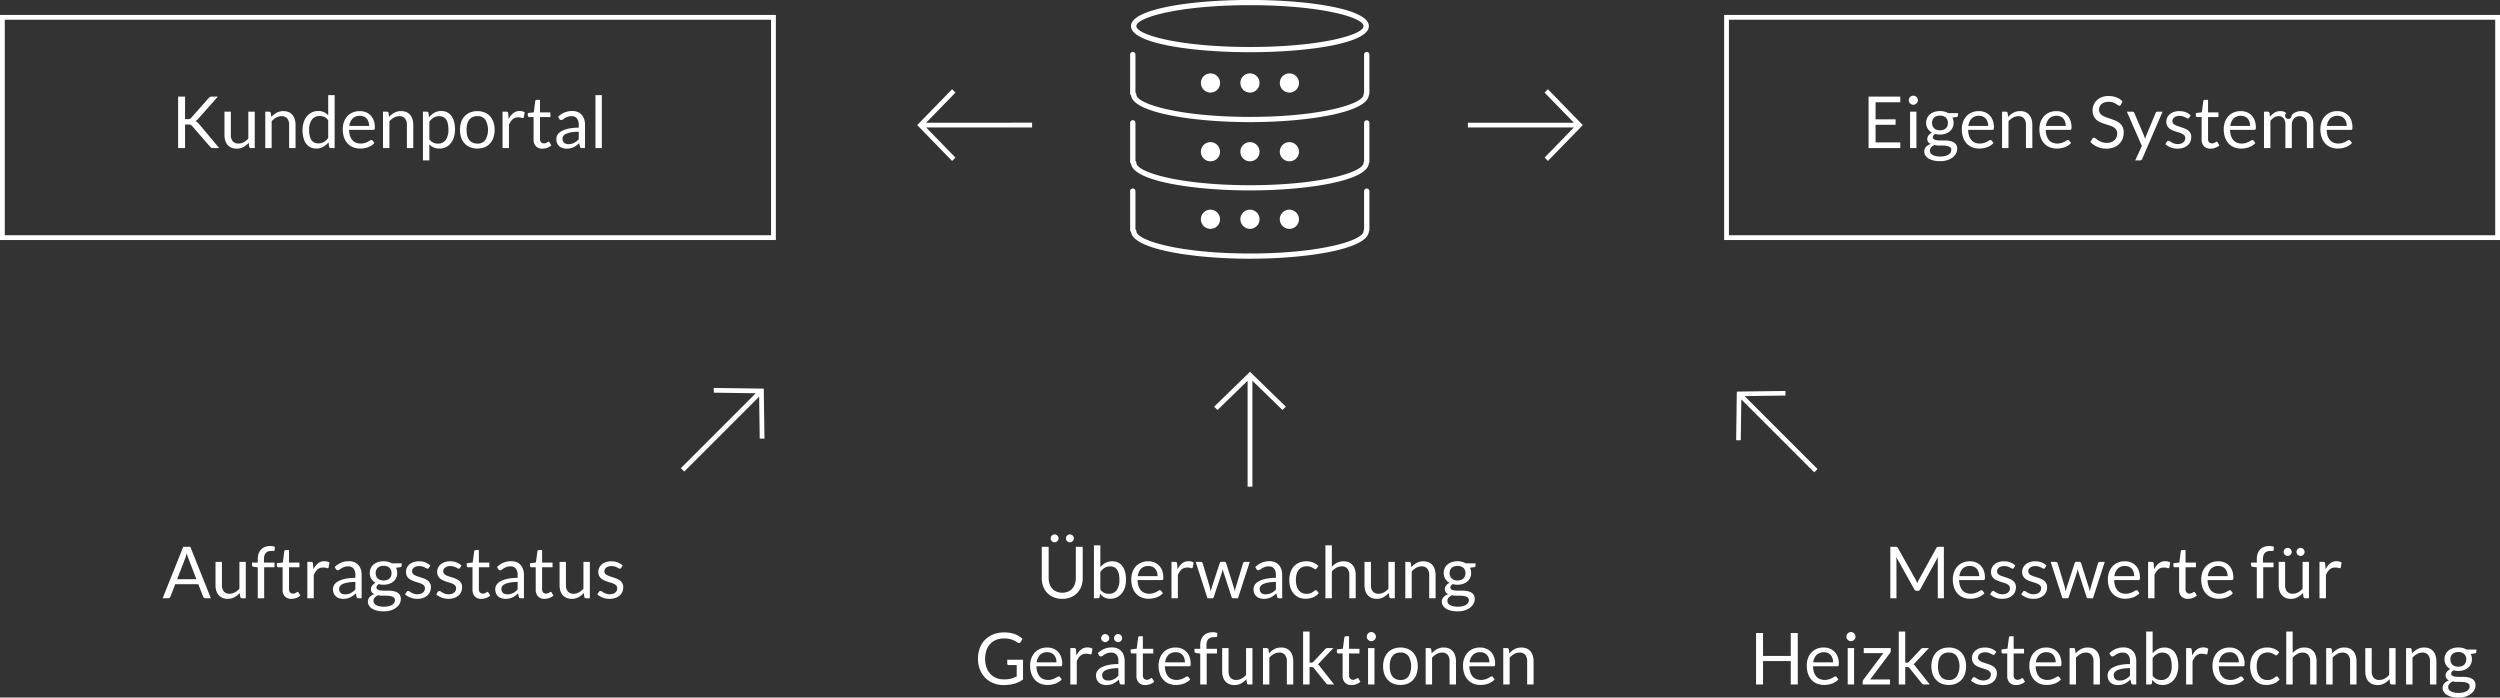 <svg id="Gruppe_10" data-name="Gruppe 10" xmlns="http://www.w3.org/2000/svg" width="522" height="145.65" viewBox="0 0 522 145.65">
  <rect x="0" y="0" width="522" height="145.65" fill="#333333" stroke="none"/>
  <defs>
    <style>
      .cls-1 {
        fill: #fff;
        fill-rule: evenodd;
      }

      .cls-2 {
        fill: none;
        stroke: #fff;
        stroke-width: 1px;
      }
    </style>
  </defs>
  <path id="Form_19" data-name="Form 19" class="cls-1" d="M1313.25,1744.67a2,2,0,1,0,2-1.96A1.98,1.98,0,0,0,1313.25,1744.67Zm8.24,0a2,2,0,1,0,1.99-1.96A1.978,1.978,0,0,0,1321.49,1744.67Zm8.24,0a2,2,0,1,0,1.99-1.96A1.978,1.978,0,0,0,1329.73,1744.67Zm-12.49,14.43a2,2,0,1,0-1.99,1.96A1.978,1.978,0,0,0,1317.24,1759.1Zm8.25,0a2,2,0,1,0-2.01,1.96A1.989,1.989,0,0,0,1325.49,1759.1Zm8.23,0a2,2,0,1,0-2,1.96A1.98,1.98,0,0,0,1333.72,1759.1Zm-16.48,14.09a2,2,0,1,0-1.99,1.97A1.978,1.978,0,0,0,1317.24,1773.19Zm8.25,0a2,2,0,1,0-2.01,1.97A1.989,1.989,0,0,0,1325.49,1773.19Zm8.23,0a2,2,0,1,0-2,1.97A1.98,1.98,0,0,0,1333.72,1773.19Zm-10.24-34.91c12.34,0,24.84-1.87,24.84-5.45s-12.5-5.46-24.84-5.46-24.83,1.88-24.83,5.46S1311.14,1738.28,1323.48,1738.28Zm0-9.82c14.7,0,23.73,2.54,23.73,4.37s-9.03,4.36-23.73,4.36-23.71-2.54-23.71-4.36S1308.79,1728.46,1323.48,1728.46Zm24.4,38.28a0.557,0.557,0,0,0-.56.55v8.03a0.554,0.554,0,0,0-.11.31c0,1.95-9.03,4.68-23.73,4.68s-23.71-2.73-23.71-4.68a0.546,0.546,0,0,0-.19-0.4v-7.94a0.555,0.555,0,0,0-1.11,0v8.12a0.527,0.527,0,0,0,.2.41c0.43,3.63,12.98,5.58,24.81,5.58,11.93,0,24.58-1.98,24.83-5.66a0.532,0.532,0,0,0,.12-0.33v-8.12A0.555,0.555,0,0,0,1347.88,1766.74Zm0-14.25a0.549,0.549,0,0,0-.56.54v8.03a0.554,0.554,0,0,0-.11.31c0,1.96-9.03,4.68-23.73,4.68s-23.71-2.72-23.71-4.68a0.546,0.546,0,0,0-.19-0.4v-7.94a0.555,0.555,0,0,0-1.11,0v8.12a0.563,0.563,0,0,0,.2.42c0.43,3.62,12.98,5.57,24.81,5.57,11.93,0,24.58-1.98,24.83-5.66a0.532,0.532,0,0,0,.12-0.33v-8.12A0.546,0.546,0,0,0,1347.88,1752.49Zm0-14.26a0.549,0.549,0,0,0-.56.54v8.03a0.586,0.586,0,0,0-.11.32c0,1.95-9.03,4.67-23.73,4.67s-23.71-2.72-23.71-4.67a0.551,0.551,0,0,0-.19-0.41v-7.94a0.555,0.555,0,0,0-1.11,0v8.12a0.547,0.547,0,0,0,.2.42c0.43,3.62,12.98,5.57,24.81,5.57,11.93,0,24.58-1.98,24.83-5.66a0.532,0.532,0,0,0,.12-0.33v-8.12A0.546,0.546,0,0,0,1347.88,1738.23Z" transform="translate(-1062.5 -1727.38)"/>
  <rect id="Rechteck_9" data-name="Rechteck 9" class="cls-2" x="0.5" y="3.62" width="161" height="46"/>
  <rect id="Rechteck_9_Kopie" data-name="Rechteck 9 Kopie" class="cls-2" x="360.5" y="3.62" width="161" height="46"/>
  <path id="Eigene_Systeme" data-name="Eigene Systeme" class="cls-1" d="M1452.66,1747.55v10.75h6.62v-1.19h-5.16v-3.67h4.18v-1.14h-4.18v-3.57h5.16v-1.18h-6.62Zm8.66,3.15v7.6h1.33v-7.6h-1.33Zm1.55-2.76a0.945,0.945,0,0,0-.21-0.31,1.209,1.209,0,0,0-.3-0.2,0.946,0.946,0,0,0-.37-0.08,0.863,0.863,0,0,0-.36.08,0.927,0.927,0,0,0-.3.2,0.981,0.981,0,0,0-.21,1.05,1.019,1.019,0,0,0,.21.3,0.927,0.927,0,0,0,.3.2,0.863,0.863,0,0,0,.36.08,0.946,0.946,0,0,0,.37-0.08,1.209,1.209,0,0,0,.3-0.2,1.019,1.019,0,0,0,.21-0.3A0.9,0.9,0,0,0,1462.87,1747.94Zm3.53,2.8a2.942,2.942,0,0,0-.91.49,2.272,2.272,0,0,0-.59.78,2.235,2.235,0,0,0-.22,1.01,2.275,2.275,0,0,0,.32,1.21,2.369,2.369,0,0,0,.88.84,1.809,1.809,0,0,0-.42.28,1.547,1.547,0,0,0-.3.33,1.293,1.293,0,0,0-.18.35,1.016,1.016,0,0,0-.06.34,1.066,1.066,0,0,0,.19.67,1.38,1.38,0,0,0,.51.4,2.466,2.466,0,0,0-.98.62,1.389,1.389,0,0,0-.35.96,1.466,1.466,0,0,0,.2.76,2.008,2.008,0,0,0,.62.65,3.578,3.578,0,0,0,1.04.44,5.77,5.77,0,0,0,1.46.16,4.921,4.921,0,0,0,1.49-.21,3.815,3.815,0,0,0,1.12-.58,2.689,2.689,0,0,0,.7-0.82,2.069,2.069,0,0,0,.24-0.96,1.649,1.649,0,0,0-.21-0.87,1.615,1.615,0,0,0-.58-0.52,2.553,2.553,0,0,0-.82-0.27,4.807,4.807,0,0,0-.93-0.09h-0.94a4.956,4.956,0,0,1-.81-0.06,1.572,1.572,0,0,1-.58-0.2,0.478,0.478,0,0,1-.22-0.43,0.64,0.64,0,0,1,.12-0.35,1.519,1.519,0,0,1,.37-0.33,3.607,3.607,0,0,0,1,.13,3.8,3.8,0,0,0,1.15-.17,2.821,2.821,0,0,0,.9-0.5,2.181,2.181,0,0,0,.59-0.78,2.494,2.494,0,0,0-.04-2.09l0.86-.12a0.334,0.334,0,0,0,.32-0.32V1751h-2.07a2.721,2.721,0,0,0-.78-0.32A4.018,4.018,0,0,0,1466.4,1750.74Zm3.38,8.5a1.5,1.5,0,0,1-.46.44,2.638,2.638,0,0,1-.72.28,4.132,4.132,0,0,1-.97.1,3.878,3.878,0,0,1-.96-0.1,2.15,2.15,0,0,1-.68-0.25,1.131,1.131,0,0,1-.4-0.38,0.912,0.912,0,0,1-.13-0.48,1,1,0,0,1,.26-0.7,2.371,2.371,0,0,1,.7-0.5,2.755,2.755,0,0,0,.77.11h0.79a6.065,6.065,0,0,1,.75.04,3.343,3.343,0,0,1,.62.14,1.218,1.218,0,0,1,.43.27,0.716,0.716,0,0,1,.15.47A1.067,1.067,0,0,1,1469.78,1759.24Zm-2.92-4.77a1.413,1.413,0,0,1-.52-0.31,1.344,1.344,0,0,1-.32-0.49,1.754,1.754,0,0,1-.11-0.62,1.469,1.469,0,0,1,.43-1.11,1.7,1.7,0,0,1,1.22-.41,1.749,1.749,0,0,1,1.24.41,1.5,1.5,0,0,1,.42,1.11,1.754,1.754,0,0,1-.1.62,1.344,1.344,0,0,1-.32.49,1.413,1.413,0,0,1-.52.31,2.018,2.018,0,0,1-.72.11A1.906,1.906,0,0,1,1466.86,1754.47Zm7.33-3.6a3.08,3.08,0,0,0-1.11.79,3.6,3.6,0,0,0-.71,1.2,4.46,4.46,0,0,0-.24,1.48,5.128,5.128,0,0,0,.27,1.74,3.537,3.537,0,0,0,.75,1.27,3.094,3.094,0,0,0,1.15.78,3.818,3.818,0,0,0,1.45.27,4.762,4.762,0,0,0,.84-0.07,5.344,5.344,0,0,0,.81-0.21,3.935,3.935,0,0,0,.74-0.37,2.475,2.475,0,0,0,.59-0.52l-0.37-.49a0.309,0.309,0,0,0-.26-0.12,0.529,0.529,0,0,0-.3.11c-0.12.08-.27,0.16-0.44,0.25a3.757,3.757,0,0,1-.63.25,2.747,2.747,0,0,1-.86.12,2.554,2.554,0,0,1-.98-0.18,1.874,1.874,0,0,1-.75-0.53,2.537,2.537,0,0,1-.49-0.89,4.142,4.142,0,0,1-.2-1.25h5.06a0.269,0.269,0,0,0,.25-0.1,0.807,0.807,0,0,0,.07-0.42,4.082,4.082,0,0,0-.24-1.45,2.966,2.966,0,0,0-.65-1.06,2.816,2.816,0,0,0-1-.66,3.282,3.282,0,0,0-1.26-.23A3.571,3.571,0,0,0,1474.19,1750.87Zm2.33,0.84a1.8,1.8,0,0,1,.61.44,1.9,1.9,0,0,1,.37.67,2.528,2.528,0,0,1,.13.85h-4.13a2.627,2.627,0,0,1,.69-1.55,2.046,2.046,0,0,1,1.52-.56A2.088,2.088,0,0,1,1476.52,1751.71Zm5.35,6.59v-5.6a3.744,3.744,0,0,1,.94-0.77,2.3,2.3,0,0,1,1.11-.29,1.455,1.455,0,0,1,1.2.48,2,2,0,0,1,.4,1.34v4.84h1.33v-4.84a4.009,4.009,0,0,0-.16-1.18,2.494,2.494,0,0,0-.49-0.91,2.133,2.133,0,0,0-.79-0.59,2.878,2.878,0,0,0-1.1-.2,2.8,2.8,0,0,0-1.41.34,4.225,4.225,0,0,0-1.11.88l-0.1-.82a0.338,0.338,0,0,0-.36-0.28h-0.8v7.6h1.34Zm8.52-7.43a3.08,3.08,0,0,0-1.11.79,3.6,3.6,0,0,0-.71,1.2,4.46,4.46,0,0,0-.24,1.48,5.128,5.128,0,0,0,.27,1.74,3.537,3.537,0,0,0,.75,1.27,3.094,3.094,0,0,0,1.15.78,3.818,3.818,0,0,0,1.45.27,4.762,4.762,0,0,0,.84-0.07,5.344,5.344,0,0,0,.81-0.21,3.935,3.935,0,0,0,.74-0.37,2.475,2.475,0,0,0,.59-0.52l-0.37-.49a0.309,0.309,0,0,0-.26-0.12,0.529,0.529,0,0,0-.3.11c-0.12.08-.27,0.16-0.44,0.25a3.757,3.757,0,0,1-.63.25,2.747,2.747,0,0,1-.86.12,2.554,2.554,0,0,1-.98-0.18,1.874,1.874,0,0,1-.75-0.53,2.537,2.537,0,0,1-.49-0.89,4.142,4.142,0,0,1-.2-1.25h5.06a0.269,0.269,0,0,0,.25-0.1,0.807,0.807,0,0,0,.07-0.42,4.082,4.082,0,0,0-.24-1.45,2.966,2.966,0,0,0-.65-1.06,2.816,2.816,0,0,0-1-.66,3.282,3.282,0,0,0-1.26-.23A3.571,3.571,0,0,0,1490.39,1750.87Zm2.33,0.84a1.8,1.8,0,0,1,.61.44,1.9,1.9,0,0,1,.37.67,2.528,2.528,0,0,1,.13.85h-4.13a2.627,2.627,0,0,1,.69-1.55,2.046,2.046,0,0,1,1.52-.56A2.088,2.088,0,0,1,1492.72,1751.71Zm12.97-3.17a3.812,3.812,0,0,0-1.29-.83,4.61,4.61,0,0,0-1.65-.28,3.709,3.709,0,0,0-1.42.25,2.988,2.988,0,0,0-1.04.66,2.856,2.856,0,0,0-.64.94,3.11,3.11,0,0,0,0,2.3,2.541,2.541,0,0,0,.58.81,3.171,3.171,0,0,0,.82.52c0.31,0.14.63,0.25,0.95,0.36s0.64,0.2.94,0.3a3.7,3.7,0,0,1,.83.35,1.949,1.949,0,0,1,.58.52,1.423,1.423,0,0,1,.22.8,2.088,2.088,0,0,1-.15.81,1.776,1.776,0,0,1-.43.61,1.978,1.978,0,0,1-.69.41,2.914,2.914,0,0,1-.92.14,2.98,2.98,0,0,1-1.06-.17,4.131,4.131,0,0,1-.73-0.37c-0.2-.14-0.37-0.26-0.51-0.37a0.539,0.539,0,0,0-.36-0.17,0.414,0.414,0,0,0-.19.05,0.62,0.62,0,0,0-.14.14l-0.42.69a4.535,4.535,0,0,0,1.46,1.03,4.705,4.705,0,0,0,1.9.38,4.091,4.091,0,0,0,1.53-.27,3.13,3.13,0,0,0,1.13-.72,2.969,2.969,0,0,0,.7-1.07,3.691,3.691,0,0,0,.24-1.33,2.514,2.514,0,0,0-.22-1.12,2.37,2.37,0,0,0-.58-0.77,3.558,3.558,0,0,0-.83-0.53c-0.31-.13-0.62-0.26-0.94-0.37s-0.64-.21-0.95-0.32a4.133,4.133,0,0,1-.82-0.36,1.849,1.849,0,0,1-.59-0.51,1.163,1.163,0,0,1-.22-0.74,1.588,1.588,0,0,1,.13-0.66,1.405,1.405,0,0,1,.38-0.53,1.622,1.622,0,0,1,.62-0.35,2.569,2.569,0,0,1,.87-0.13,2.881,2.881,0,0,1,.88.12,4.057,4.057,0,0,1,.62.28c0.17,0.11.31,0.2,0.43,0.29a0.528,0.528,0,0,0,.29.12,0.394,0.394,0,0,0,.2-0.05,0.607,0.607,0,0,0,.14-0.17Zm8.35,2.16h-1.06a0.349,0.349,0,0,0-.24.08,0.426,0.426,0,0,0-.15.2l-1.98,4.77c-0.04.12-.08,0.23-0.12,0.34s-0.07.22-.1,0.34c-0.03-.12-0.06-0.23-0.09-0.34s-0.07-.22-0.11-0.33l-2.04-4.78a0.522,0.522,0,0,0-.14-0.2,0.414,0.414,0,0,0-.27-0.08h-1.15l3.13,7.15-1.39,3.02h0.99a0.442,0.442,0,0,0,.31-0.09,0.614,0.614,0,0,0,.17-0.24Zm5.87,0.76a3.335,3.335,0,0,0-1.04-.65,3.725,3.725,0,0,0-1.34-.23,3.427,3.427,0,0,0-1.15.18,2.692,2.692,0,0,0-.85.48,2.009,2.009,0,0,0-.52.71,1.968,1.968,0,0,0-.18.83,1.757,1.757,0,0,0,.17.83,1.819,1.819,0,0,0,.44.58,2.707,2.707,0,0,0,.64.38c0.23,0.1.48,0.2,0.72,0.28s0.49,0.15.73,0.22a4.258,4.258,0,0,1,.64.26,1.419,1.419,0,0,1,.44.35,0.812,0.812,0,0,1,.17.52,1.28,1.28,0,0,1-.09.48,1.143,1.143,0,0,1-.29.4,1.222,1.222,0,0,1-.49.27,1.978,1.978,0,0,1-.68.11,2.306,2.306,0,0,1-.76-0.11,2.866,2.866,0,0,1-.52-0.23c-0.14-.09-0.26-0.16-0.36-0.23a0.526,0.526,0,0,0-.29-0.11,0.477,0.477,0,0,0-.22.05,0.673,0.673,0,0,0-.14.15l-0.31.51a3.792,3.792,0,0,0,1.09.67,3.887,3.887,0,0,0,1.44.26,3.783,3.783,0,0,0,1.23-.19,2.632,2.632,0,0,0,.9-0.52,2.043,2.043,0,0,0,.56-0.77,2.575,2.575,0,0,0,.18-0.97,1.578,1.578,0,0,0-.17-0.78,1.7,1.7,0,0,0-.44-0.55,2.854,2.854,0,0,0-.63-0.38c-0.24-.1-0.48-0.19-0.73-0.27s-0.48-.16-0.72-0.24a3.6,3.6,0,0,1-.63-0.25,1.543,1.543,0,0,1-.45-0.33,0.741,0.741,0,0,1-.16-0.49,0.975,0.975,0,0,1,.39-0.78,1.54,1.54,0,0,1,.46-0.24,1.919,1.919,0,0,1,.61-0.08,2.238,2.238,0,0,1,.67.08,2.958,2.958,0,0,1,.49.19c0.14,0.07.26,0.13,0.35,0.18a0.507,0.507,0,0,0,.26.09,0.309,0.309,0,0,0,.28-0.17Zm5.16,6.77a2.5,2.5,0,0,0,.84-0.5l-0.39-.64a0.232,0.232,0,0,0-.19-0.13,0.238,0.238,0,0,0-.14.06c-0.05.03-.12,0.08-0.19,0.12a1.107,1.107,0,0,1-.27.12,0.969,0.969,0,0,1-.36.06,0.814,0.814,0,0,1-.6-0.23,0.95,0.95,0,0,1-.23-0.71v-4.56h2.17v-0.97h-2.17v-2.62h-0.68a0.314,0.314,0,0,0-.21.07,0.32,0.32,0,0,0-.1.19l-0.3,2.34-1.25.16v0.53a0.279,0.279,0,0,0,.08.22,0.323,0.323,0,0,0,.21.08h0.91v4.65a1.988,1.988,0,0,0,.48,1.44,1.842,1.842,0,0,0,1.39.51A2.862,2.862,0,0,0,1525.07,1758.23Zm3.81-7.36a3.08,3.08,0,0,0-1.11.79,3.6,3.6,0,0,0-.71,1.2,4.46,4.46,0,0,0-.24,1.48,5.128,5.128,0,0,0,.27,1.74,3.537,3.537,0,0,0,.75,1.27,3.094,3.094,0,0,0,1.15.78,3.818,3.818,0,0,0,1.45.27,4.762,4.762,0,0,0,.84-0.07,5.344,5.344,0,0,0,.81-0.21,3.935,3.935,0,0,0,.74-0.37,2.475,2.475,0,0,0,.59-0.52l-0.37-.49a0.309,0.309,0,0,0-.26-0.12,0.529,0.529,0,0,0-.3.11c-0.12.08-.27,0.16-0.44,0.25a3.757,3.757,0,0,1-.63.25,2.747,2.747,0,0,1-.86.12,2.554,2.554,0,0,1-.98-0.18,1.874,1.874,0,0,1-.75-0.53,2.537,2.537,0,0,1-.49-0.89,4.142,4.142,0,0,1-.2-1.25h5.06a0.269,0.269,0,0,0,.25-0.1,0.807,0.807,0,0,0,.07-0.42,4.082,4.082,0,0,0-.24-1.45,2.966,2.966,0,0,0-.65-1.06,2.816,2.816,0,0,0-1-.66,3.282,3.282,0,0,0-1.26-.23A3.571,3.571,0,0,0,1528.88,1750.87Zm2.33,0.84a1.8,1.8,0,0,1,.61.44,1.9,1.9,0,0,1,.37.67,2.528,2.528,0,0,1,.13.85h-4.13a2.627,2.627,0,0,1,.69-1.55,2.046,2.046,0,0,1,1.52-.56A2.088,2.088,0,0,1,1531.21,1751.71Zm5.35,6.59v-5.67a3.061,3.061,0,0,1,.77-0.72,1.675,1.675,0,0,1,.92-0.27,1.293,1.293,0,0,1,1.07.45,2.114,2.114,0,0,1,.37,1.37v4.84h1.34v-4.84a2.111,2.111,0,0,1,.13-0.79,1.486,1.486,0,0,1,.35-0.57,1.614,1.614,0,0,1,.52-0.34,1.681,1.681,0,0,1,.63-0.12,1.411,1.411,0,0,1,1.13.46,2.062,2.062,0,0,1,.39,1.36v4.84h1.34v-4.84a4.2,4.2,0,0,0-.17-1.23,2.6,2.6,0,0,0-.5-0.9,2.148,2.148,0,0,0-.8-0.56,2.76,2.76,0,0,0-1.07-.19,3.121,3.121,0,0,0-.74.09,2.382,2.382,0,0,0-.68.28,2.3,2.3,0,0,0-.58.5,0.679,0.679,0,1,1-1.11-.44,1.75,1.75,0,0,0-1.24-.43,2.252,2.252,0,0,0-1.22.33,3.94,3.94,0,0,0-.94.85l-0.09-.78a0.338,0.338,0,0,0-.36-0.28h-0.8v7.6h1.34Zm12.5-7.43a3.207,3.207,0,0,0-1.12.79,3.58,3.58,0,0,0-.7,1.2,4.46,4.46,0,0,0-.24,1.48,5.128,5.128,0,0,0,.27,1.74,3.537,3.537,0,0,0,.75,1.27,2.942,2.942,0,0,0,1.15.78,3.782,3.782,0,0,0,1.45.27,4.73,4.73,0,0,0,.83-0.07,5.344,5.344,0,0,0,.81-0.21,3.655,3.655,0,0,0,.74-0.37,2.74,2.74,0,0,0,.6-0.52l-0.38-.49a0.291,0.291,0,0,0-.25-0.12,0.556,0.556,0,0,0-.31.11,4.05,4.05,0,0,1-.44.25,3.325,3.325,0,0,1-.62.25,2.813,2.813,0,0,1-.87.12,2.5,2.5,0,0,1-.97-0.18,1.874,1.874,0,0,1-.75-0.53,2.552,2.552,0,0,1-.5-0.89,4.16,4.16,0,0,1-.19-1.25h5.05a0.288,0.288,0,0,0,.26-0.1,0.967,0.967,0,0,0,.06-0.42,4.325,4.325,0,0,0-.23-1.45,2.985,2.985,0,0,0-.66-1.06,2.73,2.73,0,0,0-1-.66,3.213,3.213,0,0,0-1.26-.23A3.524,3.524,0,0,0,1549.06,1750.87Zm2.33,0.84a1.762,1.762,0,0,1,.6.44,1.918,1.918,0,0,1,.38.67,2.815,2.815,0,0,1,.12.85h-4.13a2.627,2.627,0,0,1,.69-1.55,2.062,2.062,0,0,1,1.52-.56A2.1,2.1,0,0,1,1551.39,1751.71Z" transform="translate(-1062.5 -1727.38)"/>
  <path id="Kundenportal" class="cls-1" d="M1101.14,1747.55h-1.45v10.75h1.45v-4.92h0.66a2.628,2.628,0,0,1,.3.01,1.139,1.139,0,0,1,.22.07,0.457,0.457,0,0,1,.16.11,2.059,2.059,0,0,1,.16.15l3.71,4.27c0.04,0.04.08,0.09,0.12,0.13a0.381,0.381,0,0,0,.13.09,0.492,0.492,0,0,0,.17.06,0.875,0.875,0,0,0,.24.03h1.26l-4.27-5.1q-0.18-.2-0.33-0.33a1.226,1.226,0,0,0-.37-0.21,1.316,1.316,0,0,0,.29-0.19,2.691,2.691,0,0,0,.3-0.29l4.1-4.63h-1.24a0.817,0.817,0,0,0-.4.08,1.154,1.154,0,0,0-.31.26l-3.58,4.05a0.9,0.9,0,0,1-.32.25,1.325,1.325,0,0,1-.45.07h-0.55v-4.71Zm8.23,3.15v4.84a3.963,3.963,0,0,0,.16,1.18,2.4,2.4,0,0,0,.48.91,2.23,2.23,0,0,0,.8.58,2.7,2.7,0,0,0,1.1.21,2.94,2.94,0,0,0,1.41-.34,4.03,4.03,0,0,0,1.11-.88l0.1,0.82a0.347,0.347,0,0,0,.36.28h0.8v-7.6h-1.34v5.6a3.257,3.257,0,0,1-.95.77,2.223,2.223,0,0,1-1.1.28,1.481,1.481,0,0,1-1.2-.47,2,2,0,0,1-.4-1.34v-4.84h-1.33Zm9.85,7.6v-5.6a3.785,3.785,0,0,1,.95-0.77,2.242,2.242,0,0,1,1.11-.29,1.455,1.455,0,0,1,1.2.48,2.058,2.058,0,0,1,.39,1.34v4.84h1.34v-4.84a4,4,0,0,0-.17-1.18,2.635,2.635,0,0,0-.48-0.91,2.169,2.169,0,0,0-.8-0.59,3.107,3.107,0,0,0-2.51.14,4.182,4.182,0,0,0-1.1.88l-0.11-.82a0.338,0.338,0,0,0-.36-0.28h-0.79v7.6h1.33Zm13.15,0v-11.05h-1.34v4.21a2.948,2.948,0,0,0-.88-0.66,2.716,2.716,0,0,0-1.19-.24,2.924,2.924,0,0,0-1.38.31,3.108,3.108,0,0,0-1.04.83,3.94,3.94,0,0,0-.64,1.26,5.2,5.2,0,0,0-.23,1.56,6.559,6.559,0,0,0,.2,1.68,3.586,3.586,0,0,0,.58,1.21,2.4,2.4,0,0,0,.91.74,2.684,2.684,0,0,0,1.18.25,2.85,2.85,0,0,0,1.44-.36,3.811,3.811,0,0,0,1.11-.94l0.12,0.92a0.347,0.347,0,0,0,.36.28h0.8Zm-4.21-1.14a1.457,1.457,0,0,1-.61-0.5,2.331,2.331,0,0,1-.37-0.87,5.168,5.168,0,0,1-.13-1.27,3.558,3.558,0,0,1,.57-2.16,1.94,1.94,0,0,1,1.64-.75,2.4,2.4,0,0,1,.97.19,2.166,2.166,0,0,1,.8.7v3.67a3.125,3.125,0,0,1-.9.85,2.156,2.156,0,0,1-1.14.3A1.983,1.983,0,0,1,1128.16,1757.16Zm7.97-6.29a3.08,3.08,0,0,0-1.11.79,3.6,3.6,0,0,0-.71,1.2,4.46,4.46,0,0,0-.24,1.48,5.128,5.128,0,0,0,.27,1.74,3.537,3.537,0,0,0,.75,1.27,3.094,3.094,0,0,0,1.15.78,3.818,3.818,0,0,0,1.45.27,4.762,4.762,0,0,0,.84-0.07,5.344,5.344,0,0,0,.81-0.21,3.935,3.935,0,0,0,.74-0.37,2.475,2.475,0,0,0,.59-0.52l-0.37-.49a0.309,0.309,0,0,0-.26-0.12,0.529,0.529,0,0,0-.3.11c-0.12.08-.27,0.16-0.44,0.25a3.757,3.757,0,0,1-.63.25,2.747,2.747,0,0,1-.86.12,2.554,2.554,0,0,1-.98-0.18,1.874,1.874,0,0,1-.75-0.53,2.537,2.537,0,0,1-.49-0.89,4.142,4.142,0,0,1-.2-1.25h5.06a0.269,0.269,0,0,0,.25-0.1,0.807,0.807,0,0,0,.07-0.42,4.082,4.082,0,0,0-.24-1.45,2.966,2.966,0,0,0-.65-1.06,2.816,2.816,0,0,0-1-.66,3.282,3.282,0,0,0-1.26-.23A3.571,3.571,0,0,0,1136.13,1750.87Zm2.33,0.84a1.8,1.8,0,0,1,.61.44,1.9,1.9,0,0,1,.37.67,2.528,2.528,0,0,1,.13.85h-4.13a2.627,2.627,0,0,1,.69-1.55,2.046,2.046,0,0,1,1.52-.56A2.088,2.088,0,0,1,1138.46,1751.71Zm5.35,6.59v-5.6a3.744,3.744,0,0,1,.94-0.77,2.3,2.3,0,0,1,1.11-.29,1.455,1.455,0,0,1,1.2.48,2,2,0,0,1,.4,1.34v4.84h1.33v-4.84a4.009,4.009,0,0,0-.16-1.18,2.494,2.494,0,0,0-.49-0.91,2.133,2.133,0,0,0-.79-0.59,2.878,2.878,0,0,0-1.1-.2,2.8,2.8,0,0,0-1.41.34,4.225,4.225,0,0,0-1.11.88l-0.1-.82a0.338,0.338,0,0,0-.36-0.28h-0.8v7.6h1.34Zm8.34,2.57v-3.36a2.717,2.717,0,0,0,.88.66,2.885,2.885,0,0,0,1.2.23,2.943,2.943,0,0,0,2.41-1.14,3.787,3.787,0,0,0,.64-1.25,5.2,5.2,0,0,0,.23-1.56,6.423,6.423,0,0,0-.2-1.67,3.55,3.55,0,0,0-.58-1.22,2.432,2.432,0,0,0-.91-0.75,2.832,2.832,0,0,0-1.18-.25,2.862,2.862,0,0,0-1.45.36,3.885,3.885,0,0,0-1.11.96l-0.11-.9a0.338,0.338,0,0,0-.36-0.28h-0.8v10.17h1.34Zm2.86-9.07a1.537,1.537,0,0,1,.61.5,2.688,2.688,0,0,1,.38.87,5.87,5.87,0,0,1,.13,1.28,3.558,3.558,0,0,1-.57,2.16,1.928,1.928,0,0,1-1.63.76,2.236,2.236,0,0,1-.98-0.21,2.047,2.047,0,0,1-.8-0.69v-3.68a3.267,3.267,0,0,1,.9-0.85,2.156,2.156,0,0,1,1.14-.3A2.1,2.1,0,0,1,1155.01,1751.8Zm5.65-.94a3.052,3.052,0,0,0-1.14.78,3.4,3.4,0,0,0-.73,1.24,5.341,5.341,0,0,0,0,3.23,3.438,3.438,0,0,0,.73,1.23,3.2,3.2,0,0,0,1.14.79,4.329,4.329,0,0,0,3.01,0,3.2,3.2,0,0,0,1.14-.79,3.568,3.568,0,0,0,.72-1.23,5.341,5.341,0,0,0,0-3.23,3.523,3.523,0,0,0-.72-1.24,3.052,3.052,0,0,0-1.14-.78A4.185,4.185,0,0,0,1160.66,1750.86Zm0.52,6.3a1.846,1.846,0,0,1-.71-0.56,2.722,2.722,0,0,1-.42-0.89,5.7,5.7,0,0,1,0-2.42,2.683,2.683,0,0,1,.42-0.9,1.871,1.871,0,0,1,.71-0.57,2.333,2.333,0,0,1,.99-0.19,1.936,1.936,0,0,1,1.68.76,4.3,4.3,0,0,1,0,4.21,1.936,1.936,0,0,1-1.68.76A2.331,2.331,0,0,1,1161.18,1757.16Zm7.59,1.14v-4.84a3.036,3.036,0,0,1,.78-1.18,1.714,1.714,0,0,1,1.17-.4,1.888,1.888,0,0,1,.6.07,1.626,1.626,0,0,0,.33.07,0.224,0.224,0,0,0,.23-0.19l0.17-1a2.216,2.216,0,0,0-.47-0.2,2.469,2.469,0,0,0-.57-0.07,2.113,2.113,0,0,0-1.35.45,3.513,3.513,0,0,0-.96,1.24l-0.09-1.18a0.566,0.566,0,0,0-.11-0.29,0.468,0.468,0,0,0-.3-0.08h-0.77v7.6h1.34Zm8.01-.07a2.5,2.5,0,0,0,.84-0.5l-0.39-.64a0.232,0.232,0,0,0-.19-0.13,0.238,0.238,0,0,0-.14.06c-0.05.03-.12,0.08-0.19,0.12a1.107,1.107,0,0,1-.27.12,0.969,0.969,0,0,1-.36.06,0.814,0.814,0,0,1-.6-0.23,0.95,0.95,0,0,1-.23-0.71v-4.56h2.17v-0.97h-2.17v-2.62h-0.68a0.314,0.314,0,0,0-.21.07,0.32,0.32,0,0,0-.1.19l-0.3,2.34-1.25.16v0.53a0.279,0.279,0,0,0,.08.22,0.323,0.323,0,0,0,.21.08h0.91v4.65a1.988,1.988,0,0,0,.48,1.44,1.842,1.842,0,0,0,1.39.51A2.862,2.862,0,0,0,1176.78,1758.23Zm7.87-4.79a3.888,3.888,0,0,0-.17-1.17,2.6,2.6,0,0,0-.51-0.91,2.369,2.369,0,0,0-.83-0.59,2.9,2.9,0,0,0-1.14-.21,4.2,4.2,0,0,0-1.61.3,4.506,4.506,0,0,0-1.36.91l0.24,0.43a0.523,0.523,0,0,0,.16.17,0.407,0.407,0,0,0,.24.08,0.632,0.632,0,0,0,.35-0.13c0.12-.08.26-0.17,0.42-0.28a2.859,2.859,0,0,1,.58-0.27,2.17,2.17,0,0,1,.82-0.13,1.389,1.389,0,0,1,1.12.46,2.07,2.07,0,0,1,.38,1.35v0.59a9.633,9.633,0,0,0-2.18.21,5.47,5.47,0,0,0-1.45.53,2.223,2.223,0,0,0-.8.74,1.731,1.731,0,0,0-.24.87,2.228,2.228,0,0,0,.16.9,1.974,1.974,0,0,0,.46.63,1.9,1.9,0,0,0,.67.37,2.775,2.775,0,0,0,.83.13,3.84,3.84,0,0,0,.79-0.08,2.925,2.925,0,0,0,.67-0.22,3.668,3.668,0,0,0,.6-0.36c0.19-.14.39-0.3,0.59-0.48l0.15,0.7a0.324,0.324,0,0,0,.15.26,0.731,0.731,0,0,0,.32.06h0.59v-4.86Zm-3.95,3.97a1.032,1.032,0,0,1-.39-0.2,0.882,0.882,0,0,1-.26-0.36,1.178,1.178,0,0,1-.1-0.52,0.965,0.965,0,0,1,.18-0.57,1.5,1.5,0,0,1,.59-0.45,4.792,4.792,0,0,1,1.05-.3,8.72,8.72,0,0,1,1.57-.12v1.57a6.031,6.031,0,0,1-.46.43,2.945,2.945,0,0,1-.5.31,2.412,2.412,0,0,1-.55.21,3.135,3.135,0,0,1-.64.07A1.528,1.528,0,0,1,1180.7,1757.41Zm6.13-10.16v11.05h1.33v-11.05h-1.33Z" transform="translate(-1062.5 -1727.38)"/>
  <path id="Rechteck_7_Kopie_4" data-name="Rechteck 7 Kopie 4" class="cls-1" d="M1392.99,1753.5l-0.69.71h0l-6.6,6.78-0.69-.71,6.11-6.28H1369v-1h22.12l-6.11-6.28,0.69-.71,6.6,6.78h0Z" transform="translate(-1062.5 -1727.38)"/>
  <path id="Rechteck_7_Kopie_6" data-name="Rechteck 7 Kopie 6" class="cls-1" d="M1254.01,1753.5l0.69-.71h0l6.6-6.78,0.69,0.71-6.11,6.28H1278v1h-22.12l6.11,6.28-0.69.71-6.6-6.78h0Z" transform="translate(-1062.5 -1727.38)"/>
  <path id="Auftragsstatus" class="cls-1" d="M1102.24,1841.55h-1.48l-4.3,10.75h1.13a0.469,0.469,0,0,0,.31-0.11,0.51,0.51,0,0,0,.18-0.24l1.01-2.59h4.82l1,2.59a0.642,0.642,0,0,0,.18.25,0.53,0.53,0,0,0,.32.1h1.12Zm-1.06,2.39q0.075-.2.15-0.45c0.05-.18.11-0.36,0.16-0.57a8.587,8.587,0,0,0,.33,1.01l1.68,4.38h-4.01Zm6.32,0.76v4.84a3.963,3.963,0,0,0,.16,1.18,2.415,2.415,0,0,0,.49.91,2.193,2.193,0,0,0,.79.58,2.732,2.732,0,0,0,1.1.21,2.94,2.94,0,0,0,1.41-.34,4.03,4.03,0,0,0,1.11-.88l0.11,0.82a0.347,0.347,0,0,0,.36.28h0.79v-7.6h-1.33v5.6a3.392,3.392,0,0,1-.95.77,2.288,2.288,0,0,1-1.11.28,1.508,1.508,0,0,1-1.2-.47,2.058,2.058,0,0,1-.39-1.34v-4.84h-1.34Zm10.16,7.6v-6.48h2.16v-0.97h-2.2v-0.7a2.466,2.466,0,0,1,.11-0.82,1.263,1.263,0,0,1,.31-0.53,1.169,1.169,0,0,1,.48-0.29,2.085,2.085,0,0,1,.63-0.09h0.23a1.461,1.461,0,0,0,.34-0.03,0.177,0.177,0,0,0,.13-0.18l0.03-.67a2.911,2.911,0,0,0-.95-0.15,3.058,3.058,0,0,0-1.08.18,2.276,2.276,0,0,0-.82.53,2.452,2.452,0,0,0-.53.85,3.488,3.488,0,0,0-.18,1.16v0.74h-1.2v0.55a0.246,0.246,0,0,0,.1.22,0.568,0.568,0,0,0,.26.12l0.84,0.1v6.46h1.34Zm6.72-.07a2.5,2.5,0,0,0,.84-0.5l-0.39-.64a0.232,0.232,0,0,0-.19-0.13,0.238,0.238,0,0,0-.14.06c-0.05.03-.12,0.08-0.19,0.12a1.107,1.107,0,0,1-.27.12,0.969,0.969,0,0,1-.36.06,0.814,0.814,0,0,1-.6-0.23,0.95,0.95,0,0,1-.23-0.71v-4.56h2.17v-0.97h-2.17v-2.62h-0.68a0.314,0.314,0,0,0-.21.07,0.32,0.32,0,0,0-.1.19l-0.3,2.34-1.25.16v0.53a0.279,0.279,0,0,0,.08.22,0.323,0.323,0,0,0,.21.08h0.91v4.65a1.988,1.988,0,0,0,.48,1.44,1.842,1.842,0,0,0,1.39.51A2.862,2.862,0,0,0,1124.38,1852.23Zm3.63,0.07v-4.84a3.036,3.036,0,0,1,.78-1.18,1.714,1.714,0,0,1,1.17-.4,1.888,1.888,0,0,1,.6.07,1.626,1.626,0,0,0,.33.07,0.224,0.224,0,0,0,.23-0.19l0.17-1a2.216,2.216,0,0,0-.47-0.2,2.469,2.469,0,0,0-.57-0.07,2.113,2.113,0,0,0-1.35.45,3.513,3.513,0,0,0-.96,1.24l-0.09-1.18a0.566,0.566,0,0,0-.11-0.29,0.468,0.468,0,0,0-.3-0.08h-0.77v7.6h1.34Zm10-4.86a3.888,3.888,0,0,0-.17-1.17,2.6,2.6,0,0,0-.51-0.91,2.369,2.369,0,0,0-.83-0.59,2.9,2.9,0,0,0-1.14-.21,4.2,4.2,0,0,0-1.61.3,4.506,4.506,0,0,0-1.36.91l0.24,0.43a0.523,0.523,0,0,0,.16.17,0.407,0.407,0,0,0,.24.08,0.632,0.632,0,0,0,.35-0.13c0.12-.08.26-0.17,0.42-0.28a2.859,2.859,0,0,1,.58-0.27,2.17,2.17,0,0,1,.82-0.13,1.389,1.389,0,0,1,1.12.46,2.07,2.07,0,0,1,.38,1.35v0.59a9.633,9.633,0,0,0-2.18.21,5.47,5.47,0,0,0-1.45.53,2.223,2.223,0,0,0-.8.74,1.731,1.731,0,0,0-.24.87,2.228,2.228,0,0,0,.16.9,1.974,1.974,0,0,0,.46.63,1.9,1.9,0,0,0,.67.37,2.775,2.775,0,0,0,.83.13,3.84,3.84,0,0,0,.79-0.08,2.925,2.925,0,0,0,.67-0.22,3.668,3.668,0,0,0,.6-0.36c0.19-.14.39-0.3,0.59-0.48l0.15,0.7a0.324,0.324,0,0,0,.15.26,0.731,0.731,0,0,0,.32.06h0.59v-4.86Zm-3.95,3.97a1.032,1.032,0,0,1-.39-0.2,0.882,0.882,0,0,1-.26-0.36,1.178,1.178,0,0,1-.1-0.52,0.965,0.965,0,0,1,.18-0.57,1.5,1.5,0,0,1,.59-0.45,4.792,4.792,0,0,1,1.05-.3,8.72,8.72,0,0,1,1.57-.12v1.57a6.031,6.031,0,0,1-.46.43,2.945,2.945,0,0,1-.5.31,2.412,2.412,0,0,1-.55.21,3.135,3.135,0,0,1-.64.07A1.528,1.528,0,0,1,1134.06,1851.41Zm7.37-6.67a2.942,2.942,0,0,0-.91.49,2.272,2.272,0,0,0-.59.78,2.235,2.235,0,0,0-.22,1.01,2.275,2.275,0,0,0,.32,1.21,2.369,2.369,0,0,0,.88.84,1.809,1.809,0,0,0-.42.28,1.547,1.547,0,0,0-.3.33,1.293,1.293,0,0,0-.18.35,1.016,1.016,0,0,0-.06.34,1.066,1.066,0,0,0,.19.67,1.38,1.38,0,0,0,.51.4,2.466,2.466,0,0,0-.98.62,1.389,1.389,0,0,0-.35.96,1.466,1.466,0,0,0,.2.76,2.008,2.008,0,0,0,.62.65,3.578,3.578,0,0,0,1.04.44,5.77,5.77,0,0,0,1.46.16,4.921,4.921,0,0,0,1.49-.21,3.815,3.815,0,0,0,1.12-.58,2.689,2.689,0,0,0,.7-0.82,2.069,2.069,0,0,0,.24-0.96,1.649,1.649,0,0,0-.21-0.87,1.615,1.615,0,0,0-.58-0.52,2.553,2.553,0,0,0-.82-0.27,4.807,4.807,0,0,0-.93-0.09h-0.94a4.956,4.956,0,0,1-.81-0.06,1.572,1.572,0,0,1-.58-0.2,0.478,0.478,0,0,1-.22-0.43,0.64,0.64,0,0,1,.12-0.35,1.519,1.519,0,0,1,.37-0.33,3.607,3.607,0,0,0,1,.13,3.8,3.8,0,0,0,1.15-.17,2.821,2.821,0,0,0,.9-0.5,2.181,2.181,0,0,0,.59-0.78,2.494,2.494,0,0,0-.04-2.09l0.86-.12a0.334,0.334,0,0,0,.32-0.32V1845h-2.07a2.721,2.721,0,0,0-.78-0.32A4.018,4.018,0,0,0,1141.43,1844.74Zm3.38,8.5a1.5,1.5,0,0,1-.46.44,2.638,2.638,0,0,1-.72.28,4.132,4.132,0,0,1-.97.1,3.878,3.878,0,0,1-.96-0.1,2.15,2.15,0,0,1-.68-0.25,1.131,1.131,0,0,1-.4-0.38,0.912,0.912,0,0,1-.13-0.48,1,1,0,0,1,.26-0.7,2.371,2.371,0,0,1,.7-0.5,2.755,2.755,0,0,0,.77.11h0.79a6.065,6.065,0,0,1,.75.04,3.343,3.343,0,0,1,.62.14,1.218,1.218,0,0,1,.43.27,0.716,0.716,0,0,1,.15.47A1.067,1.067,0,0,1,1144.81,1853.24Zm-2.92-4.77a1.413,1.413,0,0,1-.52-0.31,1.344,1.344,0,0,1-.32-0.49,1.754,1.754,0,0,1-.11-0.62,1.469,1.469,0,0,1,.43-1.11,1.7,1.7,0,0,1,1.22-.41,1.749,1.749,0,0,1,1.24.41,1.5,1.5,0,0,1,.42,1.11,1.754,1.754,0,0,1-.1.62,1.344,1.344,0,0,1-.32.49,1.413,1.413,0,0,1-.52.31,2.018,2.018,0,0,1-.72.11A1.906,1.906,0,0,1,1141.89,1848.47Zm10.46-3.01a3.286,3.286,0,0,0-1.03-.65,3.821,3.821,0,0,0-1.35-.23,3.327,3.327,0,0,0-1.14.18,2.585,2.585,0,0,0-.85.48,2.037,2.037,0,0,0-.53.71,1.968,1.968,0,0,0-.18.83,1.888,1.888,0,0,0,.17.83,1.713,1.713,0,0,0,.45.58,2.457,2.457,0,0,0,.63.38c0.24,0.1.48,0.2,0.73,0.28s0.49,0.15.73,0.22a4.122,4.122,0,0,1,.63.26,1.465,1.465,0,0,1,.45.35,0.812,0.812,0,0,1,.17.52,1.287,1.287,0,0,1-.1.48,1.03,1.03,0,0,1-.29.4,1.251,1.251,0,0,1-.48.27,2.08,2.08,0,0,1-.69.11,2.349,2.349,0,0,1-.76-0.11,3.664,3.664,0,0,1-.52-0.23c-0.14-.09-0.26-0.16-0.36-0.23a0.5,0.5,0,0,0-.28-0.11,0.447,0.447,0,0,0-.22.05,0.5,0.5,0,0,0-.14.15l-0.32.51a3.976,3.976,0,0,0,3.77.74,2.836,2.836,0,0,0,.9-0.52,2.018,2.018,0,0,0,.55-0.77,2.4,2.4,0,0,0,.19-0.97,1.7,1.7,0,0,0-.17-0.78,1.6,1.6,0,0,0-.45-0.55,2.457,2.457,0,0,0-.63-0.38,7.658,7.658,0,0,0-.72-0.27c-0.25-.09-0.49-0.16-0.72-0.24a3.064,3.064,0,0,1-.63-0.25,1.316,1.316,0,0,1-.45-0.33,0.748,0.748,0,0,1-.17-0.49,0.88,0.88,0,0,1,.1-0.43,1.088,1.088,0,0,1,.29-0.35,1.6,1.6,0,0,1,.47-0.24,1.9,1.9,0,0,1,.6-0.08,2.308,2.308,0,0,1,.68.08,3.353,3.353,0,0,1,.49.19c0.14,0.07.25,0.13,0.35,0.18a0.477,0.477,0,0,0,.25.09,0.3,0.3,0,0,0,.28-0.17Zm6.51,0a3.286,3.286,0,0,0-1.03-.65,3.821,3.821,0,0,0-1.35-.23,3.327,3.327,0,0,0-1.14.18,2.585,2.585,0,0,0-.85.48,2.037,2.037,0,0,0-.53.71,1.968,1.968,0,0,0-.18.83,1.888,1.888,0,0,0,.17.83,1.713,1.713,0,0,0,.45.58,2.457,2.457,0,0,0,.63.38c0.24,0.1.48,0.2,0.73,0.28s0.49,0.15.73,0.22a4.122,4.122,0,0,1,.63.26,1.465,1.465,0,0,1,.45.35,0.812,0.812,0,0,1,.17.52,1.287,1.287,0,0,1-.1.48,1.03,1.03,0,0,1-.29.4,1.251,1.251,0,0,1-.48.27,2.08,2.08,0,0,1-.69.11,2.349,2.349,0,0,1-.76-0.11,3.664,3.664,0,0,1-.52-0.23c-0.14-.09-0.26-0.16-0.36-0.23a0.5,0.5,0,0,0-.28-0.11,0.447,0.447,0,0,0-.22.05,0.5,0.5,0,0,0-.14.15l-0.32.51a3.976,3.976,0,0,0,3.77.74,2.836,2.836,0,0,0,.9-0.52,2.018,2.018,0,0,0,.55-0.77,2.4,2.4,0,0,0,.19-0.97,1.7,1.7,0,0,0-.17-0.78,1.6,1.6,0,0,0-.45-0.55,2.457,2.457,0,0,0-.63-0.38,7.658,7.658,0,0,0-.72-0.27c-0.25-.09-0.49-0.16-0.72-0.24a3.064,3.064,0,0,1-.63-0.25,1.316,1.316,0,0,1-.45-0.33,0.748,0.748,0,0,1-.17-0.49,0.88,0.88,0,0,1,.1-0.43,1.088,1.088,0,0,1,.29-0.35,1.6,1.6,0,0,1,.47-0.24,1.9,1.9,0,0,1,.6-0.08,2.308,2.308,0,0,1,.68.08,3.353,3.353,0,0,1,.49.19c0.14,0.07.25,0.13,0.35,0.18a0.477,0.477,0,0,0,.25.09,0.3,0.3,0,0,0,.28-0.17Zm5.17,6.77a2.555,2.555,0,0,0,.83-0.5l-0.39-.64a0.22,0.22,0,0,0-.19-0.13,0.266,0.266,0,0,0-.14.06,2.2,2.2,0,0,1-.19.12,0.893,0.893,0,0,1-.26.12,1.064,1.064,0,0,1-.37.06,0.847,0.847,0,0,1-.6-0.23,0.993,0.993,0,0,1-.23-0.71v-4.56h2.18v-0.97h-2.18v-2.62h-0.67a0.282,0.282,0,0,0-.21.07,0.275,0.275,0,0,0-.1.19l-0.31,2.34-1.24.16v0.53a0.249,0.249,0,0,0,.08.22,0.279,0.279,0,0,0,.2.08h0.92v4.65a1.988,1.988,0,0,0,.48,1.44,1.8,1.8,0,0,0,1.38.51A2.917,2.917,0,0,0,1164.03,1852.23Zm7.87-4.79a3.591,3.591,0,0,0-.18-1.17,2.317,2.317,0,0,0-.51-0.91,2.282,2.282,0,0,0-.83-0.59,2.882,2.882,0,0,0-1.13-.21,4.161,4.161,0,0,0-1.61.3,4.387,4.387,0,0,0-1.36.91l0.24,0.43a0.436,0.436,0,0,0,.16.17,0.407,0.407,0,0,0,.24.08,0.6,0.6,0,0,0,.34-0.13c0.12-.08.26-0.17,0.42-0.28a3.478,3.478,0,0,1,.58-0.27,2.2,2.2,0,0,1,.82-0.13,1.376,1.376,0,0,1,1.12.46,2.014,2.014,0,0,1,.38,1.35v0.59a9.7,9.7,0,0,0-2.18.21,5.388,5.388,0,0,0-1.44.53,2.143,2.143,0,0,0-.8.74,1.648,1.648,0,0,0-.25.87,2.223,2.223,0,0,0,.17.9,1.811,1.811,0,0,0,.45.63,1.99,1.99,0,0,0,.67.37,2.827,2.827,0,0,0,.83.13,3.768,3.768,0,0,0,.79-0.08,3.007,3.007,0,0,0,.68-0.22,3.668,3.668,0,0,0,.6-0.36c0.19-.14.38-0.3,0.58-0.48l0.15,0.7a0.358,0.358,0,0,0,.16.26,0.684,0.684,0,0,0,.31.06h0.6v-4.86Zm-3.96,3.97a1.032,1.032,0,0,1-.39-0.2,0.984,0.984,0,0,1-.26-0.36,1.338,1.338,0,0,1-.1-0.52,0.91,0.91,0,0,1,.19-0.57,1.5,1.5,0,0,1,.59-0.45,4.792,4.792,0,0,1,1.05-.3,8.678,8.678,0,0,1,1.56-.12v1.57a4.6,4.6,0,0,1-.46.43,2.869,2.869,0,0,1-.49.31,2.83,2.83,0,0,1-.55.21,3.237,3.237,0,0,1-.65.07A1.57,1.57,0,0,1,1167.94,1851.41Zm9.29,0.82a2.555,2.555,0,0,0,.83-0.5l-0.39-.64a0.22,0.22,0,0,0-.19-0.13,0.266,0.266,0,0,0-.14.06,2.2,2.2,0,0,1-.19.12,0.893,0.893,0,0,1-.26.12,1.064,1.064,0,0,1-.37.06,0.847,0.847,0,0,1-.6-0.23,0.993,0.993,0,0,1-.23-0.71v-4.56h2.18v-0.97h-2.18v-2.62h-0.67a0.282,0.282,0,0,0-.21.07,0.275,0.275,0,0,0-.1.19l-0.31,2.34-1.24.16v0.53a0.249,0.249,0,0,0,.08.22,0.279,0.279,0,0,0,.2.08h0.92v4.65a1.988,1.988,0,0,0,.48,1.44,1.8,1.8,0,0,0,1.38.51A2.917,2.917,0,0,0,1177.23,1852.23Zm2.11-7.53v4.84a3.963,3.963,0,0,0,.16,1.18,2.4,2.4,0,0,0,.48.91,2.23,2.23,0,0,0,.8.58,2.7,2.7,0,0,0,1.1.21,2.94,2.94,0,0,0,1.41-.34,4.03,4.03,0,0,0,1.11-.88l0.1,0.82a0.347,0.347,0,0,0,.36.28h0.8v-7.6h-1.34v5.6a3.257,3.257,0,0,1-.95.77,2.223,2.223,0,0,1-1.1.28,1.481,1.481,0,0,1-1.2-.47,2,2,0,0,1-.4-1.34v-4.84h-1.33Zm13.17,0.76a3.335,3.335,0,0,0-1.04-.65,3.725,3.725,0,0,0-1.34-.23,3.427,3.427,0,0,0-1.15.18,2.692,2.692,0,0,0-.85.48,2.009,2.009,0,0,0-.52.71,1.968,1.968,0,0,0-.18.83,1.757,1.757,0,0,0,.17.83,1.819,1.819,0,0,0,.44.58,2.707,2.707,0,0,0,.64.38c0.23,0.1.48,0.2,0.72,0.28s0.49,0.15.73,0.22a4.258,4.258,0,0,1,.64.26,1.419,1.419,0,0,1,.44.35,0.812,0.812,0,0,1,.17.52,1.28,1.28,0,0,1-.09.48,1.143,1.143,0,0,1-.29.4,1.222,1.222,0,0,1-.49.27,1.978,1.978,0,0,1-.68.11,2.306,2.306,0,0,1-.76-0.11,2.866,2.866,0,0,1-.52-0.23c-0.14-.09-0.26-0.16-0.36-0.23a0.526,0.526,0,0,0-.29-0.11,0.477,0.477,0,0,0-.22.05,0.673,0.673,0,0,0-.14.15l-0.31.51a3.792,3.792,0,0,0,1.09.67,3.887,3.887,0,0,0,1.44.26,3.783,3.783,0,0,0,1.23-.19,2.632,2.632,0,0,0,.9-0.52,2.043,2.043,0,0,0,.56-0.77,2.575,2.575,0,0,0,.18-0.97,1.578,1.578,0,0,0-.17-0.78,1.7,1.7,0,0,0-.44-0.55,2.854,2.854,0,0,0-.63-0.38c-0.24-.1-0.48-0.19-0.73-0.27s-0.48-.16-0.72-0.24a3.6,3.6,0,0,1-.63-0.25,1.543,1.543,0,0,1-.45-0.33,0.741,0.741,0,0,1-.16-0.49,0.975,0.975,0,0,1,.39-0.78,1.54,1.54,0,0,1,.46-0.24,1.919,1.919,0,0,1,.61-0.08,2.238,2.238,0,0,1,.67.08,2.958,2.958,0,0,1,.49.19c0.14,0.07.26,0.13,0.35,0.18a0.507,0.507,0,0,0,.26.09,0.309,0.309,0,0,0,.28-0.17Z" transform="translate(-1062.5 -1727.38)"/>
  <path id="Überwachung_Gerätefunktionen" data-name="Überwachung Gerätefunktionen" class="cls-1" d="M1283.1,1850.91a2.484,2.484,0,0,1-.89-0.63,2.809,2.809,0,0,1-.56-0.97,4.032,4.032,0,0,1-.19-1.24v-6.52h-1.44v6.53a4.872,4.872,0,0,0,.29,1.73,4.01,4.01,0,0,0,.85,1.37,3.877,3.877,0,0,0,1.35.91,4.642,4.642,0,0,0,1.79.33,4.591,4.591,0,0,0,1.78-.33,3.877,3.877,0,0,0,1.35-.91,4.01,4.01,0,0,0,.85-1.37,5.106,5.106,0,0,0,.29-1.73v-6.53h-1.44v6.53a3.793,3.793,0,0,1-.2,1.24,2.724,2.724,0,0,1-.55.97,2.484,2.484,0,0,1-.89.63A3.286,3.286,0,0,1,1283.1,1850.91Zm0.36-11.44a1,1,0,0,0-.18-0.26,0.8,0.8,0,0,0-.27-0.18,0.711,0.711,0,0,0-.32-0.07,0.67,0.67,0,0,0-.31.07,0.761,0.761,0,0,0-.26.18,1,1,0,0,0-.18.26,0.96,0.96,0,0,0-.06.33,0.815,0.815,0,0,0,.06.31,1,1,0,0,0,.18.26,0.931,0.931,0,0,0,.26.18,0.815,0.815,0,0,0,.31.06,0.866,0.866,0,0,0,.32-0.06,0.98,0.98,0,0,0,.27-0.18,1,1,0,0,0,.18-0.26,0.824,0.824,0,0,0,.07-0.31A0.976,0.976,0,0,0,1283.46,1839.47Zm3.19,0a0.849,0.849,0,0,0-.75-0.51,0.725,0.725,0,0,0-.33.07,0.761,0.761,0,0,0-.26.18,1,1,0,0,0-.18.26,0.96,0.96,0,0,0-.06.33,0.815,0.815,0,0,0,.06.31,1,1,0,0,0,.18.26,0.931,0.931,0,0,0,.26.18,0.881,0.881,0,0,0,.33.06,0.815,0.815,0,0,0,.31-0.06,0.806,0.806,0,0,0,.26-0.18,0.832,0.832,0,0,0,.25-0.57A0.784,0.784,0,0,0,1286.65,1839.47Zm5.12,12.83a0.32,0.32,0,0,0,.34-0.29l0.07-.69a2.843,2.843,0,0,0,.9.8,2.539,2.539,0,0,0,1.25.28,3.063,3.063,0,0,0,1.37-.3,3.137,3.137,0,0,0,1.04-.84,3.8,3.8,0,0,0,.65-1.25,5.206,5.206,0,0,0,.22-1.56,6.423,6.423,0,0,0-.2-1.67,3.737,3.737,0,0,0-.58-1.22,2.379,2.379,0,0,0-.91-0.73,2.7,2.7,0,0,0-1.19-.25,2.924,2.924,0,0,0-1.4.33,3.8,3.8,0,0,0-1.08.88v-4.54h-1.34v11.05h0.86Zm3.34-6.5a1.472,1.472,0,0,1,.61.5,2.489,2.489,0,0,1,.38.87,5.311,5.311,0,0,1,.13,1.28,3.558,3.558,0,0,1-.57,2.16,1.928,1.928,0,0,1-1.63.76,2.236,2.236,0,0,1-.98-0.21,1.98,1.98,0,0,1-.8-0.69v-3.68a3.267,3.267,0,0,1,.9-0.85,2.167,2.167,0,0,1,1.15-.3A2.089,2.089,0,0,1,1295.11,1845.8Zm5.66-.93a3.207,3.207,0,0,0-1.12.79,3.58,3.58,0,0,0-.7,1.2,4.46,4.46,0,0,0-.24,1.48,5.128,5.128,0,0,0,.27,1.74,3.537,3.537,0,0,0,.75,1.27,2.942,2.942,0,0,0,1.15.78,3.782,3.782,0,0,0,1.45.27,4.73,4.73,0,0,0,.83-0.07,5.344,5.344,0,0,0,.81-0.21,3.655,3.655,0,0,0,.74-0.37,2.74,2.74,0,0,0,.6-0.52l-0.38-.49a0.291,0.291,0,0,0-.25-0.12,0.556,0.556,0,0,0-.31.11,4.05,4.05,0,0,1-.44.25,3.325,3.325,0,0,1-.62.25,2.813,2.813,0,0,1-.87.12,2.5,2.5,0,0,1-.97-0.18,1.874,1.874,0,0,1-.75-0.53,2.552,2.552,0,0,1-.5-0.89,4.16,4.16,0,0,1-.19-1.25h5.05a0.288,0.288,0,0,0,.26-0.1,0.967,0.967,0,0,0,.06-0.42,4.325,4.325,0,0,0-.23-1.45,2.985,2.985,0,0,0-.66-1.06,2.73,2.73,0,0,0-1-.66,3.213,3.213,0,0,0-1.26-.23A3.524,3.524,0,0,0,1300.77,1844.87Zm2.33,0.84a1.762,1.762,0,0,1,.6.44,1.918,1.918,0,0,1,.38.67,2.815,2.815,0,0,1,.12.85h-4.13a2.627,2.627,0,0,1,.69-1.55,2.062,2.062,0,0,1,1.52-.56A2.1,2.1,0,0,1,1303.1,1845.71Zm5.34,6.59v-4.84a3.036,3.036,0,0,1,.78-1.18,1.75,1.75,0,0,1,1.17-.4,2,2,0,0,1,.61.07,1.442,1.442,0,0,0,.32.07,0.218,0.218,0,0,0,.23-0.19l0.18-1a2.554,2.554,0,0,0-.48-0.2,2.469,2.469,0,0,0-.57-0.07,2.105,2.105,0,0,0-1.34.45,3.423,3.423,0,0,0-.97,1.24l-0.09-1.18a0.49,0.49,0,0,0-.11-0.29,0.431,0.431,0,0,0-.3-0.08h-0.76v7.6h1.33Zm6.18,0h1.01a0.306,0.306,0,0,0,.3-0.26l1.71-5.14a2.369,2.369,0,0,0,.09-0.36c0.03-.12.05-0.23,0.08-0.35,0.02,0.12.05,0.23,0.07,0.35s0.06,0.23.1,0.35l1.68,5.15a0.294,0.294,0,0,0,.27.26h1.06l2.46-7.6h-1.01a0.349,0.349,0,0,0-.24.08,0.426,0.426,0,0,0-.15.2l-1.48,4.89a5.16,5.16,0,0,0-.13.5c-0.04.18-.07,0.35-0.1,0.52l-0.12-.51a4.913,4.913,0,0,0-.15-0.51l-1.56-4.92a0.381,0.381,0,0,0-.14-0.19,0.394,0.394,0,0,0-.25-0.08h-0.57a0.379,0.379,0,0,0-.37.27l-1.61,4.92c-0.05.18-.1,0.35-0.15,0.52s-0.1.33-.14,0.5a4.014,4.014,0,0,0-.09-0.5c-0.03-.17-0.07-0.34-0.11-0.52l-1.46-4.89a0.388,0.388,0,0,0-.14-0.2,0.455,0.455,0,0,0-.27-0.08h-1.05Zm15.6-4.86a3.888,3.888,0,0,0-.17-1.17,2.6,2.6,0,0,0-.51-0.91,2.369,2.369,0,0,0-.83-0.59,2.9,2.9,0,0,0-1.14-.21,4.2,4.2,0,0,0-1.61.3,4.506,4.506,0,0,0-1.36.91l0.24,0.43a0.523,0.523,0,0,0,.16.17,0.407,0.407,0,0,0,.24.08,0.632,0.632,0,0,0,.35-0.13c0.12-.08.26-0.17,0.42-0.28a2.859,2.859,0,0,1,.58-0.27,2.17,2.17,0,0,1,.82-0.13,1.389,1.389,0,0,1,1.12.46,2.07,2.07,0,0,1,.38,1.35v0.59a9.633,9.633,0,0,0-2.18.21,5.47,5.47,0,0,0-1.45.53,2.223,2.223,0,0,0-.8.74,1.731,1.731,0,0,0-.24.87,2.228,2.228,0,0,0,.16.9,1.974,1.974,0,0,0,.46.63,1.9,1.9,0,0,0,.67.37,2.775,2.775,0,0,0,.83.13,3.84,3.84,0,0,0,.79-0.08,2.925,2.925,0,0,0,.67-0.22,3.668,3.668,0,0,0,.6-0.36c0.19-.14.39-0.3,0.59-0.48l0.15,0.7a0.324,0.324,0,0,0,.15.26,0.731,0.731,0,0,0,.32.06h0.59v-4.86Zm-3.95,3.97a1.032,1.032,0,0,1-.39-0.2,0.882,0.882,0,0,1-.26-0.36,1.178,1.178,0,0,1-.1-0.52,0.965,0.965,0,0,1,.18-0.57,1.5,1.5,0,0,1,.59-0.45,4.792,4.792,0,0,1,1.05-.3,8.72,8.72,0,0,1,1.57-.12v1.57a6.031,6.031,0,0,1-.46.43,2.945,2.945,0,0,1-.5.31,2.412,2.412,0,0,1-.55.21,3.135,3.135,0,0,1-.64.07A1.528,1.528,0,0,1,1326.27,1851.41Zm11.51-5.84a3.216,3.216,0,0,0-1.09-.73,3.478,3.478,0,0,0-1.41-.26,3.9,3.9,0,0,0-1.53.29,3.293,3.293,0,0,0-1.12.81,3.7,3.7,0,0,0-.69,1.25,4.905,4.905,0,0,0-.23,1.56,4.994,4.994,0,0,0,.25,1.66,3.786,3.786,0,0,0,.71,1.23,3.181,3.181,0,0,0,1.06.76,3.428,3.428,0,0,0,1.33.26,4.366,4.366,0,0,0,1.57-.28,2.875,2.875,0,0,0,1.23-.89l-0.37-.49a0.3,0.3,0,0,0-.26-0.12,0.394,0.394,0,0,0-.27.11,2.709,2.709,0,0,1-.34.26,2.379,2.379,0,0,1-.53.26,2.247,2.247,0,0,1-.8.12,2.107,2.107,0,0,1-.92-0.2,1.833,1.833,0,0,1-.69-0.55,2.523,2.523,0,0,1-.44-0.9,4.216,4.216,0,0,1-.16-1.23,4.857,4.857,0,0,1,.14-1.19,2.754,2.754,0,0,1,.44-0.91,1.829,1.829,0,0,1,.72-0.57,2.316,2.316,0,0,1,.98-0.2,2.453,2.453,0,0,1,.71.09,4.793,4.793,0,0,1,.49.21,3.892,3.892,0,0,1,.33.21,0.45,0.45,0,0,0,.25.09,0.286,0.286,0,0,0,.17-0.04,0.769,0.769,0,0,0,.12-0.13Zm2.81,6.73v-5.6a3.744,3.744,0,0,1,.94-0.77,2.3,2.3,0,0,1,1.11-.29,1.455,1.455,0,0,1,1.2.48,2,2,0,0,1,.4,1.34v4.84h1.33v-4.84a4.009,4.009,0,0,0-.16-1.18,2.494,2.494,0,0,0-.49-0.91,2.133,2.133,0,0,0-.79-0.59,2.878,2.878,0,0,0-1.1-.2,2.842,2.842,0,0,0-1.36.31,3.9,3.9,0,0,0-1.08.83v-4.47h-1.34v11.05h1.34Zm6.82-7.6v4.84a3.963,3.963,0,0,0,.16,1.18,2.415,2.415,0,0,0,.49.91,2.193,2.193,0,0,0,.79.58,2.732,2.732,0,0,0,1.1.21,2.94,2.94,0,0,0,1.41-.34,4.03,4.03,0,0,0,1.11-.88l0.11,0.82a0.347,0.347,0,0,0,.36.28h0.79v-7.6h-1.33v5.6a3.392,3.392,0,0,1-.95.77,2.288,2.288,0,0,1-1.11.28,1.508,1.508,0,0,1-1.2-.47,2.058,2.058,0,0,1-.39-1.34v-4.84h-1.34Zm9.86,7.6v-5.6a3.744,3.744,0,0,1,.94-0.77,2.3,2.3,0,0,1,1.11-.29,1.455,1.455,0,0,1,1.2.48,2,2,0,0,1,.4,1.34v4.84h1.33v-4.84a4.009,4.009,0,0,0-.16-1.18,2.494,2.494,0,0,0-.49-0.91,2.133,2.133,0,0,0-.79-0.59,2.878,2.878,0,0,0-1.1-.2,2.8,2.8,0,0,0-1.41.34,4.225,4.225,0,0,0-1.11.88l-0.1-.82a0.338,0.338,0,0,0-.36-0.28h-0.8v7.6h1.34Zm8.4-7.56a2.832,2.832,0,0,0-.91.49,2.18,2.18,0,0,0-.6.78,2.371,2.371,0,0,0-.21,1.01,2.189,2.189,0,0,0,.32,1.21,2.3,2.3,0,0,0,.88.84,1.809,1.809,0,0,0-.42.28,1.928,1.928,0,0,0-.31.33,1.293,1.293,0,0,0-.18.35,1.016,1.016,0,0,0-.06.34,1.066,1.066,0,0,0,.19.67,1.418,1.418,0,0,0,.52.4,2.331,2.331,0,0,0-.98.62,1.4,1.4,0,0,0-.36.96,1.477,1.477,0,0,0,.21.76,1.817,1.817,0,0,0,.62.65,3.51,3.51,0,0,0,1.03.44,5.825,5.825,0,0,0,1.46.16,4.942,4.942,0,0,0,1.5-.21,3.634,3.634,0,0,0,1.11-.58,2.557,2.557,0,0,0,.7-0.82,1.966,1.966,0,0,0,.25-0.96,1.562,1.562,0,0,0-.22-0.87,1.537,1.537,0,0,0-.58-0.52,2.577,2.577,0,0,0-.81-0.27,4.91,4.91,0,0,0-.94-0.09h-0.93a5,5,0,0,1-.82-0.06,1.641,1.641,0,0,1-.58-0.2,0.492,0.492,0,0,1-.21-0.43,0.64,0.64,0,0,1,.12-0.35,1.3,1.3,0,0,1,.36-0.33,3.679,3.679,0,0,0,1.01.13,3.783,3.783,0,0,0,1.14-.17,2.622,2.622,0,0,0,.9-0.5,2.34,2.34,0,0,0,.81-1.78,2.309,2.309,0,0,0-.26-1.09l0.87-.12a0.324,0.324,0,0,0,.31-0.32V1845h-2.06a2.91,2.91,0,0,0-.79-0.32,3.8,3.8,0,0,0-.92-0.11A3.868,3.868,0,0,0,1365.67,1844.74Zm3.37,8.5a1.457,1.457,0,0,1-.45.44,2.587,2.587,0,0,1-.73.28,4.706,4.706,0,0,1-1.93,0,2.247,2.247,0,0,1-.68-0.25,1.223,1.223,0,0,1-.4-0.38,0.912,0.912,0,0,1-.13-0.48,1.008,1.008,0,0,1,.27-0.7,2.318,2.318,0,0,1,.69-0.5,2.809,2.809,0,0,0,.77.11h0.8a5.8,5.8,0,0,1,.74.04,3.166,3.166,0,0,1,.62.14,1.134,1.134,0,0,1,.43.27,0.671,0.671,0,0,1,.16.47A0.99,0.99,0,0,1,1369.04,1853.24Zm-2.92-4.77a1.455,1.455,0,0,1-.51-0.31,1.344,1.344,0,0,1-.32-0.49,1.556,1.556,0,0,1-.11-0.62,1.5,1.5,0,0,1,.42-1.11,2.05,2.05,0,0,1,2.46,0,1.507,1.507,0,0,1,.43,1.11,1.754,1.754,0,0,1-.11.62,1.321,1.321,0,0,1-.31.49,1.457,1.457,0,0,1-.53.31,1.927,1.927,0,0,1-.71.11A1.962,1.962,0,0,1,1366.12,1848.47Zm-95.58,20.48a3.6,3.6,0,0,1-1.25-.85,3.76,3.76,0,0,1-.81-1.36,5.733,5.733,0,0,1-.01-3.57,3.72,3.72,0,0,1,.79-1.34,3.514,3.514,0,0,1,1.25-.85,4.532,4.532,0,0,1,1.65-.29,4.806,4.806,0,0,1,1.07.1,4.4,4.4,0,0,1,.79.23,3.769,3.769,0,0,1,.57.29c0.15,0.1.29,0.19,0.42,0.26a0.556,0.556,0,0,0,.26.08,0.4,0.4,0,0,0,.33-0.2l0.41-.66a5.827,5.827,0,0,0-.74-0.57,5.03,5.03,0,0,0-.87-0.43,5.151,5.151,0,0,0-1.01-.27,7.38,7.38,0,0,0-1.19-.09,6.131,6.131,0,0,0-2.28.4,4.833,4.833,0,0,0-1.73,1.12,4.924,4.924,0,0,0-1.1,1.73,6.253,6.253,0,0,0-.39,2.25,5.887,5.887,0,0,0,.4,2.22,5.018,5.018,0,0,0,1.1,1.74,4.856,4.856,0,0,0,1.68,1.12,5.514,5.514,0,0,0,2.14.41,9.455,9.455,0,0,0,1.24-.08,6.989,6.989,0,0,0,1.07-.21,5.463,5.463,0,0,0,.93-0.37,4.909,4.909,0,0,0,.85-0.51v-4.12h-3.3v0.82a0.323,0.323,0,0,0,.08.21,0.357,0.357,0,0,0,.23.08h1.67v2.37a4.8,4.8,0,0,1-.57.26,3.634,3.634,0,0,1-.61.2,4.456,4.456,0,0,1-.69.13c-0.24.02-.5,0.04-0.79,0.04A4.285,4.285,0,0,1,1270.54,1868.95Zm9.12-6.08a3.118,3.118,0,0,0-1.12.79,3.42,3.42,0,0,0-.7,1.2,4.221,4.221,0,0,0-.25,1.48,5.128,5.128,0,0,0,.27,1.74,3.417,3.417,0,0,0,.76,1.27,2.981,2.981,0,0,0,1.14.78,3.87,3.87,0,0,0,1.46.27,4.73,4.73,0,0,0,.83-0.07,5.344,5.344,0,0,0,.81-0.21,3.935,3.935,0,0,0,.74-0.37,2.475,2.475,0,0,0,.59-0.52l-0.37-.49a0.309,0.309,0,0,0-.26-0.12,0.554,0.554,0,0,0-.3.11,4.05,4.05,0,0,1-.44.25,3.175,3.175,0,0,1-.63.25,2.747,2.747,0,0,1-.86.12,2.554,2.554,0,0,1-.98-0.18,1.874,1.874,0,0,1-.75-0.53,2.537,2.537,0,0,1-.49-0.89,4.142,4.142,0,0,1-.2-1.25h5.06a0.269,0.269,0,0,0,.25-0.1,0.807,0.807,0,0,0,.07-0.42,4.082,4.082,0,0,0-.24-1.45,2.833,2.833,0,0,0-.65-1.06,2.73,2.73,0,0,0-1-.66,3.213,3.213,0,0,0-1.26-.23A3.524,3.524,0,0,0,1279.66,1862.87Zm2.32,0.84a1.8,1.8,0,0,1,.61.44,1.9,1.9,0,0,1,.37.67,2.528,2.528,0,0,1,.13.85h-4.13a2.627,2.627,0,0,1,.69-1.55,2.062,2.062,0,0,1,1.52-.56A2.019,2.019,0,0,1,1281.98,1863.71Zm5.35,6.59v-4.84a3.036,3.036,0,0,1,.78-1.18,1.714,1.714,0,0,1,1.17-.4,2,2,0,0,1,.61.07,1.442,1.442,0,0,0,.32.07,0.218,0.218,0,0,0,.23-0.19l0.17-1a2.216,2.216,0,0,0-.47-0.2,2.469,2.469,0,0,0-.57-0.07,2.153,2.153,0,0,0-1.35.45,3.513,3.513,0,0,0-.96,1.24l-0.09-1.18a0.566,0.566,0,0,0-.11-0.29,0.468,0.468,0,0,0-.3-0.08h-0.77v7.6h1.34Zm10-4.86a3.6,3.6,0,0,0-.17-1.17,2.317,2.317,0,0,0-.51-0.91,2.282,2.282,0,0,0-.83-0.59,2.882,2.882,0,0,0-1.13-.21,4.248,4.248,0,0,0-1.62.3,4.465,4.465,0,0,0-1.35.91l0.24,0.43a0.436,0.436,0,0,0,.16.17,0.357,0.357,0,0,0,.23.08,0.632,0.632,0,0,0,.35-0.13c0.12-.08.26-0.17,0.42-0.28a3.139,3.139,0,0,1,.58-0.27,2.2,2.2,0,0,1,.82-0.13,1.376,1.376,0,0,1,1.12.46,2.07,2.07,0,0,1,.38,1.35v0.59a9.633,9.633,0,0,0-2.18.21,5.47,5.47,0,0,0-1.45.53,2.186,2.186,0,0,0-.79.74,1.648,1.648,0,0,0-.25.87,2.067,2.067,0,0,0,.17.9,1.811,1.811,0,0,0,.45.63,1.9,1.9,0,0,0,.67.37,2.827,2.827,0,0,0,.83.13,3.84,3.84,0,0,0,.79-0.08,2.925,2.925,0,0,0,.67-0.22,3.668,3.668,0,0,0,.6-0.36c0.19-.14.39-0.3,0.59-0.48l0.15,0.7a0.331,0.331,0,0,0,.16.26,0.684,0.684,0,0,0,.31.06h0.59v-4.86Zm-3.95,3.97a1.032,1.032,0,0,1-.39-0.2,0.882,0.882,0,0,1-.26-0.36,1.178,1.178,0,0,1-.1-0.52,0.965,0.965,0,0,1,.18-0.57,1.583,1.583,0,0,1,.59-0.45,4.792,4.792,0,0,1,1.05-.3,8.8,8.8,0,0,1,1.57-.12v1.57a4.6,4.6,0,0,1-.46.43,2.6,2.6,0,0,1-.5.31,2.412,2.412,0,0,1-.55.21,3.135,3.135,0,0,1-.64.07A1.528,1.528,0,0,1,1293.38,1869.41Zm0.66-9.11a0.774,0.774,0,0,0-.19-0.28,1.271,1.271,0,0,0-.27-0.18,0.884,0.884,0,0,0-.33-0.07,0.824,0.824,0,0,0-.31.07,1.271,1.271,0,0,0-.27.18,0.75,0.75,0,0,0-.18.28,0.725,0.725,0,0,0-.07.33,0.711,0.711,0,0,0,.07.32,0.677,0.677,0,0,0,.18.26,0.8,0.8,0,0,0,.27.18,0.67,0.67,0,0,0,.31.07,0.725,0.725,0,0,0,.33-0.07,0.8,0.8,0,0,0,.27-0.18,0.7,0.7,0,0,0,.19-0.26,0.711,0.711,0,0,0,.07-0.32A0.725,0.725,0,0,0,1294.04,1860.3Zm2.69,0a0.75,0.75,0,0,0-.18-0.28,1.271,1.271,0,0,0-.27-0.18,0.789,0.789,0,0,0-.65,0,1.06,1.06,0,0,0-.27.18,1.123,1.123,0,0,0-.18.28,0.789,0.789,0,0,0,0,.65,1,1,0,0,0,.18.26,0.88,0.88,0,0,0,.59.25,0.725,0.725,0,0,0,.33-0.07,0.8,0.8,0,0,0,.27-0.18,0.677,0.677,0,0,0,.18-0.26,0.711,0.711,0,0,0,.07-0.32A0.725,0.725,0,0,0,1296.73,1860.3Zm5.94,9.93a2.555,2.555,0,0,0,.83-0.5l-0.39-.64a0.232,0.232,0,0,0-.19-0.13,0.238,0.238,0,0,0-.14.06,2.2,2.2,0,0,1-.19.12,0.845,0.845,0,0,1-.27.12,0.969,0.969,0,0,1-.36.06,0.847,0.847,0,0,1-.6-0.23,0.993,0.993,0,0,1-.23-0.71v-4.56h2.17v-0.97h-2.17v-2.62h-0.68a0.314,0.314,0,0,0-.21.07,0.31,0.31,0,0,0-.09.19l-0.31,2.34-1.25.16v0.53a0.253,0.253,0,0,0,.09.22,0.279,0.279,0,0,0,.2.08h0.91v4.65a1.949,1.949,0,0,0,.49,1.44,1.8,1.8,0,0,0,1.38.51A2.917,2.917,0,0,0,1302.67,1870.23Zm3.81-7.36a3.118,3.118,0,0,0-1.12.79,3.42,3.42,0,0,0-.7,1.2,4.221,4.221,0,0,0-.25,1.48,5.128,5.128,0,0,0,.27,1.74,3.417,3.417,0,0,0,.76,1.27,2.981,2.981,0,0,0,1.14.78,3.87,3.87,0,0,0,1.46.27,4.73,4.73,0,0,0,.83-0.07,5.344,5.344,0,0,0,.81-0.21,3.935,3.935,0,0,0,.74-0.37,2.475,2.475,0,0,0,.59-0.52l-0.37-.49a0.309,0.309,0,0,0-.26-0.12,0.554,0.554,0,0,0-.3.11,4.05,4.05,0,0,1-.44.25,3.175,3.175,0,0,1-.63.25,2.747,2.747,0,0,1-.86.12,2.554,2.554,0,0,1-.98-0.18,1.874,1.874,0,0,1-.75-0.53,2.537,2.537,0,0,1-.49-0.89,4.142,4.142,0,0,1-.2-1.25h5.06a0.269,0.269,0,0,0,.25-0.1,0.807,0.807,0,0,0,.07-0.42,4.082,4.082,0,0,0-.24-1.45,2.833,2.833,0,0,0-.65-1.06,2.73,2.73,0,0,0-1-.66,3.213,3.213,0,0,0-1.26-.23A3.524,3.524,0,0,0,1306.48,1862.87Zm2.32,0.84a1.8,1.8,0,0,1,.61.44,1.9,1.9,0,0,1,.37.67,2.528,2.528,0,0,1,.13.85h-4.13a2.627,2.627,0,0,1,.69-1.55,2.062,2.062,0,0,1,1.52-.56A2.019,2.019,0,0,1,1308.8,1863.71Zm5.66,6.59v-6.48h2.15v-0.97h-2.2v-0.7a2.757,2.757,0,0,1,.11-0.82,1.378,1.378,0,0,1,.31-0.53,1.316,1.316,0,0,1,.48-0.29,2.085,2.085,0,0,1,.63-0.09h0.23a1.461,1.461,0,0,0,.34-0.03,0.177,0.177,0,0,0,.13-0.18l0.03-.67a2.911,2.911,0,0,0-.95-0.15,3.058,3.058,0,0,0-1.08.18,2.22,2.22,0,0,0-1.34,1.38,3.245,3.245,0,0,0-.19,1.16v0.74h-1.2v0.55a0.272,0.272,0,0,0,.1.22,0.568,0.568,0,0,0,.26.12l0.84,0.1v6.46h1.35Zm3.23-7.6v4.84a3.963,3.963,0,0,0,.16,1.18,2.547,2.547,0,0,0,.48.91,2.23,2.23,0,0,0,.8.58,2.732,2.732,0,0,0,1.1.21,2.94,2.94,0,0,0,1.41-.34,4.03,4.03,0,0,0,1.11-.88l0.11,0.82a0.347,0.347,0,0,0,.36.28h0.79v-7.6h-1.33v5.6a3.293,3.293,0,0,1-.96.77,2.223,2.223,0,0,1-1.1.28,1.508,1.508,0,0,1-1.2-.47,2.059,2.059,0,0,1-.4-1.34v-4.84h-1.33Zm9.85,7.6v-5.6a3.785,3.785,0,0,1,.95-0.77,2.242,2.242,0,0,1,1.11-.29,1.455,1.455,0,0,1,1.2.48,2.059,2.059,0,0,1,.4,1.34v4.84h1.33v-4.84a4.009,4.009,0,0,0-.16-1.18,2.652,2.652,0,0,0-.49-0.91,2.218,2.218,0,0,0-.79-0.59,2.915,2.915,0,0,0-1.1-.2,2.842,2.842,0,0,0-1.42.34,4.349,4.349,0,0,0-1.1.88l-0.11-.82a0.338,0.338,0,0,0-.36-0.28h-0.79v7.6h1.33Zm7.05-11.05v11.05h1.35v-3.63h0.37a1.015,1.015,0,0,1,.34.04,0.711,0.711,0,0,1,.22.21l2.5,3.11a0.679,0.679,0,0,0,.22.2,0.61,0.61,0,0,0,.28.07h1.2l-2.97-3.75a1.89,1.89,0,0,0-.2-0.27,1.638,1.638,0,0,0-.25-0.21,0.98,0.98,0,0,0,.23-0.17,2.233,2.233,0,0,0,.21-0.22l2.8-2.98h-1.22a0.556,0.556,0,0,0-.3.07,1.328,1.328,0,0,0-.22.2l-2.4,2.57a0.723,0.723,0,0,1-.22.17,0.625,0.625,0,0,1-.25.04h-0.34v-6.5h-1.35Zm11.13,10.98a2.555,2.555,0,0,0,.83-0.5l-0.39-.64a0.232,0.232,0,0,0-.19-0.13,0.238,0.238,0,0,0-.14.06,2.2,2.2,0,0,1-.19.12,0.845,0.845,0,0,1-.27.12,0.969,0.969,0,0,1-.36.06,0.847,0.847,0,0,1-.6-0.23,0.993,0.993,0,0,1-.23-0.71v-4.56h2.17v-0.97h-2.17v-2.62h-0.68a0.314,0.314,0,0,0-.21.07,0.31,0.31,0,0,0-.09.19l-0.31,2.34-1.25.16v0.53a0.253,0.253,0,0,0,.09.22,0.279,0.279,0,0,0,.2.08h0.91v4.65a1.949,1.949,0,0,0,.49,1.44,1.8,1.8,0,0,0,1.38.51A2.917,2.917,0,0,0,1345.72,1870.23Zm2.43-7.53v7.6h1.34v-7.6h-1.34Zm1.56-2.76a0.945,0.945,0,0,0-.21-0.31,1.209,1.209,0,0,0-.3-0.2,0.9,0.9,0,0,0-.74,0,1.209,1.209,0,0,0-.3.2,1.1,1.1,0,0,0-.2.31,0.9,0.9,0,0,0,0,.74,0.919,0.919,0,0,0,.5.5,0.9,0.9,0,0,0,.74,0,1.209,1.209,0,0,0,.3-0.2,1.019,1.019,0,0,0,.21-0.3A0.9,0.9,0,0,0,1349.71,1859.94Zm3.7,2.92a3.22,3.22,0,0,0-1.14.78,3.542,3.542,0,0,0-.73,1.24,5.341,5.341,0,0,0,0,3.23,3.588,3.588,0,0,0,.73,1.23,3.382,3.382,0,0,0,1.14.79,4.329,4.329,0,0,0,3.01,0,3.2,3.2,0,0,0,1.14-.79,3.568,3.568,0,0,0,.72-1.23,5.341,5.341,0,0,0,0-3.23,3.523,3.523,0,0,0-.72-1.24,3.052,3.052,0,0,0-1.14-.78A4.185,4.185,0,0,0,1353.41,1862.86Zm0.52,6.3a1.744,1.744,0,0,1-.7-0.56,2.371,2.371,0,0,1-.42-0.89,5.3,5.3,0,0,1,0-2.42,2.347,2.347,0,0,1,.42-0.9,1.768,1.768,0,0,1,.7-0.57,2.333,2.333,0,0,1,.99-0.19,1.936,1.936,0,0,1,1.68.76,4.3,4.3,0,0,1,0,4.21,1.936,1.936,0,0,1-1.68.76A2.331,2.331,0,0,1,1353.93,1869.16Zm7.59,1.14v-5.6a3.616,3.616,0,0,1,.95-0.77,2.232,2.232,0,0,1,1.1-.29,1.49,1.49,0,0,1,1.21.48,2.058,2.058,0,0,1,.39,1.34v4.84h1.34v-4.84a4,4,0,0,0-.17-1.18,2.635,2.635,0,0,0-.48-0.91,2.255,2.255,0,0,0-.8-0.59,2.878,2.878,0,0,0-1.1-.2,2.83,2.83,0,0,0-1.41.34,4.225,4.225,0,0,0-1.11.88l-0.1-.82a0.338,0.338,0,0,0-.36-0.28h-0.8v7.6h1.34Zm8.53-7.43a3.118,3.118,0,0,0-1.12.79,3.42,3.42,0,0,0-.7,1.2,4.221,4.221,0,0,0-.25,1.48,5.128,5.128,0,0,0,.27,1.74,3.417,3.417,0,0,0,.76,1.27,2.981,2.981,0,0,0,1.14.78,3.87,3.87,0,0,0,1.46.27,4.73,4.73,0,0,0,.83-0.07,5.344,5.344,0,0,0,.81-0.21,3.935,3.935,0,0,0,.74-0.37,2.475,2.475,0,0,0,.59-0.52l-0.37-.49a0.309,0.309,0,0,0-.26-0.12,0.554,0.554,0,0,0-.3.11,4.05,4.05,0,0,1-.44.25,3.175,3.175,0,0,1-.63.25,2.747,2.747,0,0,1-.86.12,2.554,2.554,0,0,1-.98-0.18,1.874,1.874,0,0,1-.75-0.53,2.537,2.537,0,0,1-.49-0.89,4.142,4.142,0,0,1-.2-1.25h5.06a0.269,0.269,0,0,0,.25-0.1,0.807,0.807,0,0,0,.07-0.42,4.082,4.082,0,0,0-.24-1.45,2.833,2.833,0,0,0-.65-1.06,2.73,2.73,0,0,0-1-.66,3.213,3.213,0,0,0-1.26-.23A3.524,3.524,0,0,0,1370.05,1862.87Zm2.32,0.84a1.8,1.8,0,0,1,.61.44,1.9,1.9,0,0,1,.37.67,2.528,2.528,0,0,1,.13.85h-4.13a2.627,2.627,0,0,1,.69-1.55,2.062,2.062,0,0,1,1.52-.56A2.019,2.019,0,0,1,1372.37,1863.71Zm5.35,6.59v-5.6a3.616,3.616,0,0,1,.95-0.77,2.232,2.232,0,0,1,1.1-.29,1.49,1.49,0,0,1,1.21.48,2.058,2.058,0,0,1,.39,1.34v4.84h1.34v-4.84a4,4,0,0,0-.17-1.18,2.635,2.635,0,0,0-.48-0.91,2.255,2.255,0,0,0-.8-0.59,2.878,2.878,0,0,0-1.1-.2,2.83,2.83,0,0,0-1.41.34,4.225,4.225,0,0,0-1.11.88l-0.1-.82a0.338,0.338,0,0,0-.36-0.28h-0.8v7.6h1.34Z" transform="translate(-1062.5 -1727.38)"/>
  <path id="Messwerte_für_Heizkostenabrechnung" data-name="Messwerte für Heizkostenabrechnung" class="cls-1" d="M1462.49,1848.41l-3.71-6.61a0.417,0.417,0,0,0-.21-0.21,0.8,0.8,0,0,0-.3-0.04h-1.07v10.75h1.28v-7.9c0-.11-0.01-0.22-0.02-0.35a2.531,2.531,0,0,0-.03-0.38l3.77,6.74a0.566,0.566,0,0,0,.52.34h0.21a0.579,0.579,0,0,0,.53-0.34l3.68-6.72c-0.01.13-.02,0.25-0.02,0.37s-0.01.23-.01,0.34v7.9h1.27v-10.75h-1.07a0.8,0.8,0,0,0-.3.04,0.372,0.372,0,0,0-.2.21l-3.64,6.6c-0.07.13-.13,0.26-0.19,0.39s-0.1.26-.15,0.4c-0.05-.13-0.11-0.27-0.16-0.4a2.64,2.64,0,0,0-.18-0.38h0Zm9.82-3.54a3.08,3.08,0,0,0-1.11.79,3.6,3.6,0,0,0-.71,1.2,4.46,4.46,0,0,0-.24,1.48,5.128,5.128,0,0,0,.27,1.74,3.537,3.537,0,0,0,.75,1.27,3.094,3.094,0,0,0,1.15.78,3.818,3.818,0,0,0,1.45.27,4.762,4.762,0,0,0,.84-0.07,5.344,5.344,0,0,0,.81-0.21,3.935,3.935,0,0,0,.74-0.37,2.475,2.475,0,0,0,.59-0.52l-0.37-.49a0.309,0.309,0,0,0-.26-0.12,0.529,0.529,0,0,0-.3.11c-0.12.08-.27,0.16-0.44,0.25a3.757,3.757,0,0,1-.63.25,2.747,2.747,0,0,1-.86.12,2.554,2.554,0,0,1-.98-0.18,1.874,1.874,0,0,1-.75-0.53,2.537,2.537,0,0,1-.49-0.89,4.142,4.142,0,0,1-.2-1.25h5.06a0.269,0.269,0,0,0,.25-0.1,0.807,0.807,0,0,0,.07-0.42,4.082,4.082,0,0,0-.24-1.45,2.966,2.966,0,0,0-.65-1.06,2.816,2.816,0,0,0-1-.66,3.282,3.282,0,0,0-1.26-.23A3.571,3.571,0,0,0,1472.31,1844.87Zm2.33,0.84a1.8,1.8,0,0,1,.61.44,1.9,1.9,0,0,1,.37.67,2.528,2.528,0,0,1,.13.85h-4.13a2.627,2.627,0,0,1,.69-1.55,2.046,2.046,0,0,1,1.52-.56A2.088,2.088,0,0,1,1474.64,1845.71Zm8.66-.25a3.286,3.286,0,0,0-1.03-.65,3.821,3.821,0,0,0-1.35-.23,3.327,3.327,0,0,0-1.14.18,2.585,2.585,0,0,0-.85.48,2.037,2.037,0,0,0-.53.71,1.968,1.968,0,0,0-.18.83,1.888,1.888,0,0,0,.17.83,1.713,1.713,0,0,0,.45.58,2.457,2.457,0,0,0,.63.38c0.24,0.1.48,0.2,0.73,0.28s0.49,0.15.73,0.22a4.122,4.122,0,0,1,.63.26,1.465,1.465,0,0,1,.45.35,0.812,0.812,0,0,1,.17.52,1.287,1.287,0,0,1-.1.48,1.03,1.03,0,0,1-.29.4,1.251,1.251,0,0,1-.48.27,2.08,2.08,0,0,1-.69.11,2.349,2.349,0,0,1-.76-0.11,3.664,3.664,0,0,1-.52-0.23c-0.14-.09-0.26-0.16-0.36-0.23a0.5,0.5,0,0,0-.28-0.11,0.447,0.447,0,0,0-.22.05,0.5,0.5,0,0,0-.14.15l-0.32.51a3.976,3.976,0,0,0,3.77.74,2.836,2.836,0,0,0,.9-0.52,2.018,2.018,0,0,0,.55-0.77,2.4,2.4,0,0,0,.19-0.97,1.7,1.7,0,0,0-.17-0.78,1.6,1.6,0,0,0-.45-0.55,2.457,2.457,0,0,0-.63-0.38,7.658,7.658,0,0,0-.72-0.27c-0.25-.09-0.49-0.16-0.72-0.24a3.064,3.064,0,0,1-.63-0.25,1.316,1.316,0,0,1-.45-0.33,0.748,0.748,0,0,1-.17-0.49,0.88,0.88,0,0,1,.1-0.43,1.088,1.088,0,0,1,.29-0.35,1.6,1.6,0,0,1,.47-0.24,1.9,1.9,0,0,1,.6-0.08,2.308,2.308,0,0,1,.68.08,3.353,3.353,0,0,1,.49.19c0.14,0.07.25,0.13,0.35,0.18a0.477,0.477,0,0,0,.25.09,0.3,0.3,0,0,0,.28-0.17Zm6.51,0a3.286,3.286,0,0,0-1.03-.65,3.821,3.821,0,0,0-1.35-.23,3.327,3.327,0,0,0-1.14.18,2.585,2.585,0,0,0-.85.48,2.037,2.037,0,0,0-.53.71,1.968,1.968,0,0,0-.18.83,1.888,1.888,0,0,0,.17.83,1.713,1.713,0,0,0,.45.58,2.457,2.457,0,0,0,.63.38c0.24,0.1.48,0.2,0.73,0.28s0.49,0.15.73,0.22a4.122,4.122,0,0,1,.63.26,1.465,1.465,0,0,1,.45.35,0.812,0.812,0,0,1,.17.52,1.287,1.287,0,0,1-.1.48,1.03,1.03,0,0,1-.29.4,1.251,1.251,0,0,1-.48.27,2.08,2.08,0,0,1-.69.11,2.349,2.349,0,0,1-.76-0.11,3.664,3.664,0,0,1-.52-0.23c-0.14-.09-0.26-0.16-0.36-0.23a0.5,0.5,0,0,0-.28-0.11,0.447,0.447,0,0,0-.22.05,0.5,0.5,0,0,0-.14.15l-0.32.51a3.976,3.976,0,0,0,3.77.74,2.836,2.836,0,0,0,.9-0.52,2.018,2.018,0,0,0,.55-0.77,2.4,2.4,0,0,0,.19-0.97,1.7,1.7,0,0,0-.17-0.78,1.6,1.6,0,0,0-.45-0.55,2.457,2.457,0,0,0-.63-0.38,7.658,7.658,0,0,0-.72-0.27c-0.25-.09-0.49-0.16-0.72-0.24a3.064,3.064,0,0,1-.63-0.25,1.316,1.316,0,0,1-.45-0.33,0.748,0.748,0,0,1-.17-0.49,0.88,0.88,0,0,1,.1-0.43,1.088,1.088,0,0,1,.29-0.35,1.6,1.6,0,0,1,.47-0.24,1.9,1.9,0,0,1,.6-0.08,2.308,2.308,0,0,1,.68.08,3.353,3.353,0,0,1,.49.19c0.14,0.07.25,0.13,0.35,0.18a0.477,0.477,0,0,0,.25.09,0.3,0.3,0,0,0,.28-0.17Zm3.33,6.84h1.01a0.306,0.306,0,0,0,.3-0.26l1.71-5.14a2.369,2.369,0,0,0,.09-0.36c0.03-.12.05-0.23,0.08-0.35,0.02,0.12.05,0.23,0.07,0.35s0.06,0.23.1,0.35l1.68,5.15a0.294,0.294,0,0,0,.27.26h1.06l2.46-7.6h-1.01a0.349,0.349,0,0,0-.24.08,0.426,0.426,0,0,0-.15.2l-1.48,4.89a5.16,5.16,0,0,0-.13.5c-0.04.18-.07,0.35-0.1,0.52l-0.12-.51a4.913,4.913,0,0,0-.15-0.51l-1.56-4.92a0.381,0.381,0,0,0-.14-0.19,0.394,0.394,0,0,0-.25-0.08h-0.57a0.379,0.379,0,0,0-.37.27l-1.61,4.92c-0.05.18-.1,0.35-0.15,0.52s-0.1.33-.14,0.5a4.014,4.014,0,0,0-.09-0.5c-0.03-.17-0.07-0.34-0.11-0.52l-1.46-4.89a0.388,0.388,0,0,0-.14-0.2,0.455,0.455,0,0,0-.27-0.08h-1.05Zm11.54-7.43a3.08,3.08,0,0,0-1.11.79,3.6,3.6,0,0,0-.71,1.2,4.46,4.46,0,0,0-.24,1.48,5.128,5.128,0,0,0,.27,1.74,3.537,3.537,0,0,0,.75,1.27,3.094,3.094,0,0,0,1.15.78,3.818,3.818,0,0,0,1.45.27,4.762,4.762,0,0,0,.84-0.07,5.344,5.344,0,0,0,.81-0.21,3.935,3.935,0,0,0,.74-0.37,2.475,2.475,0,0,0,.59-0.52l-0.37-.49a0.309,0.309,0,0,0-.26-0.12,0.529,0.529,0,0,0-.3.11c-0.12.08-.27,0.16-0.44,0.25a3.757,3.757,0,0,1-.63.25,2.747,2.747,0,0,1-.86.12,2.554,2.554,0,0,1-.98-0.18,1.874,1.874,0,0,1-.75-0.53,2.537,2.537,0,0,1-.49-0.89,4.142,4.142,0,0,1-.2-1.25H1509a0.269,0.269,0,0,0,.25-0.1,0.807,0.807,0,0,0,.07-0.42,4.082,4.082,0,0,0-.24-1.45,2.966,2.966,0,0,0-.65-1.06,2.816,2.816,0,0,0-1-.66,3.282,3.282,0,0,0-1.26-.23A3.571,3.571,0,0,0,1504.68,1844.87Zm2.33,0.84a1.8,1.8,0,0,1,.61.44,1.9,1.9,0,0,1,.37.67,2.528,2.528,0,0,1,.13.85h-4.13a2.627,2.627,0,0,1,.69-1.55,2.046,2.046,0,0,1,1.52-.56A2.088,2.088,0,0,1,1507.01,1845.71Zm5.35,6.59v-4.84a3.036,3.036,0,0,1,.78-1.18,1.714,1.714,0,0,1,1.17-.4,1.888,1.888,0,0,1,.6.07,1.626,1.626,0,0,0,.33.07,0.224,0.224,0,0,0,.23-0.19l0.17-1a2.216,2.216,0,0,0-.47-0.2,2.469,2.469,0,0,0-.57-0.07,2.113,2.113,0,0,0-1.35.45,3.513,3.513,0,0,0-.96,1.24l-0.09-1.18a0.566,0.566,0,0,0-.11-0.29,0.468,0.468,0,0,0-.3-0.08h-0.77v7.6h1.34Zm8.01-.07a2.5,2.5,0,0,0,.84-0.5l-0.39-.64a0.232,0.232,0,0,0-.19-0.13,0.238,0.238,0,0,0-.14.06c-0.05.03-.12,0.08-0.19,0.12a1.107,1.107,0,0,1-.27.12,0.969,0.969,0,0,1-.36.06,0.814,0.814,0,0,1-.6-0.23,0.95,0.95,0,0,1-.23-0.71v-4.56h2.17v-0.97h-2.17v-2.62h-0.68a0.314,0.314,0,0,0-.21.07,0.32,0.32,0,0,0-.1.19l-0.3,2.34-1.25.16v0.53a0.279,0.279,0,0,0,.08.22,0.323,0.323,0,0,0,.21.08h0.91v4.65a1.988,1.988,0,0,0,.48,1.44,1.842,1.842,0,0,0,1.39.51A2.862,2.862,0,0,0,1520.37,1852.23Zm3.81-7.36a3.08,3.08,0,0,0-1.11.79,3.6,3.6,0,0,0-.71,1.2,4.46,4.46,0,0,0-.24,1.48,5.128,5.128,0,0,0,.27,1.74,3.537,3.537,0,0,0,.75,1.27,3.094,3.094,0,0,0,1.15.78,3.818,3.818,0,0,0,1.45.27,4.762,4.762,0,0,0,.84-0.07,5.344,5.344,0,0,0,.81-0.21,3.935,3.935,0,0,0,.74-0.37,2.475,2.475,0,0,0,.59-0.52l-0.37-.49a0.309,0.309,0,0,0-.26-0.12,0.529,0.529,0,0,0-.3.11c-0.12.08-.27,0.16-0.44,0.25a3.757,3.757,0,0,1-.63.25,2.747,2.747,0,0,1-.86.12,2.554,2.554,0,0,1-.98-0.18,1.874,1.874,0,0,1-.75-0.53,2.537,2.537,0,0,1-.49-0.89,4.142,4.142,0,0,1-.2-1.25h5.06a0.269,0.269,0,0,0,.25-0.1,0.807,0.807,0,0,0,.07-0.42,4.082,4.082,0,0,0-.24-1.45,2.966,2.966,0,0,0-.65-1.06,2.816,2.816,0,0,0-1-.66,3.282,3.282,0,0,0-1.26-.23A3.571,3.571,0,0,0,1524.18,1844.87Zm2.33,0.84a1.8,1.8,0,0,1,.61.44,1.9,1.9,0,0,1,.37.67,2.528,2.528,0,0,1,.13.85h-4.13a2.627,2.627,0,0,1,.69-1.55,2.046,2.046,0,0,1,1.52-.56A2.088,2.088,0,0,1,1526.51,1845.71Zm8.55,6.59v-6.48h2.15v-0.97h-2.2v-0.7a2.757,2.757,0,0,1,.11-0.82,1.378,1.378,0,0,1,.31-0.53,1.277,1.277,0,0,1,.49-0.29,1.973,1.973,0,0,1,.62-0.09h0.24a1.424,1.424,0,0,0,.33-0.03,0.168,0.168,0,0,0,.13-0.18l0.03-.67a2.851,2.851,0,0,0-.94-0.15,3.058,3.058,0,0,0-1.08.18,2.316,2.316,0,0,0-.83.53,2.432,2.432,0,0,0-.52.85,3.488,3.488,0,0,0-.18,1.16v0.74h-1.2v0.55a0.246,0.246,0,0,0,.1.22,0.485,0.485,0,0,0,.26.12l0.84,0.1v6.46h1.34Zm3.23-7.6v4.84a3.963,3.963,0,0,0,.16,1.18,2.415,2.415,0,0,0,.49.91,2.193,2.193,0,0,0,.79.58,2.732,2.732,0,0,0,1.1.21,2.94,2.94,0,0,0,1.41-.34,4.03,4.03,0,0,0,1.11-.88l0.11,0.82a0.347,0.347,0,0,0,.36.28h0.79v-7.6h-1.33v5.6a3.392,3.392,0,0,1-.95.77,2.288,2.288,0,0,1-1.11.28,1.508,1.508,0,0,1-1.2-.47,2.058,2.058,0,0,1-.39-1.34v-4.84h-1.34Zm2.65-2.4a0.923,0.923,0,0,0-.19-0.28,1.271,1.271,0,0,0-.27-0.18,0.928,0.928,0,0,0-.33-0.07,0.824,0.824,0,0,0-.31.07,1.271,1.271,0,0,0-.27.18,0.75,0.75,0,0,0-.18.28,0.725,0.725,0,0,0-.07.33,0.711,0.711,0,0,0,.07.32,0.677,0.677,0,0,0,.18.26,0.8,0.8,0,0,0,.27.18,0.67,0.67,0,0,0,.31.07,0.754,0.754,0,0,0,.33-0.07,0.8,0.8,0,0,0,.27-0.18,0.832,0.832,0,0,0,.19-0.26A0.789,0.789,0,0,0,1540.94,1842.3Zm2.69,0a0.9,0.9,0,0,0-.18-0.28,1.271,1.271,0,0,0-.27-0.18,0.928,0.928,0,0,0-.33-0.07,0.976,0.976,0,0,0-.33.07,1,1,0,0,0-.26.18,0.75,0.75,0,0,0-.18.28,0.725,0.725,0,0,0-.07.33,0.711,0.711,0,0,0,.07.32,0.884,0.884,0,0,0,.44.44,0.784,0.784,0,0,0,.33.07,0.754,0.754,0,0,0,.33-0.07,0.854,0.854,0,0,0,.45-0.44,0.711,0.711,0,0,0,.07-0.32A0.725,0.725,0,0,0,1543.63,1842.3Zm4.52,10v-4.84a3.036,3.036,0,0,1,.78-1.18,1.714,1.714,0,0,1,1.17-.4,1.888,1.888,0,0,1,.6.07,1.626,1.626,0,0,0,.33.07,0.224,0.224,0,0,0,.23-0.19l0.17-1a2.216,2.216,0,0,0-.47-0.2,2.469,2.469,0,0,0-.57-0.07,2.113,2.113,0,0,0-1.35.45,3.513,3.513,0,0,0-.96,1.24l-0.09-1.18a0.566,0.566,0,0,0-.11-0.29,0.468,0.468,0,0,0-.3-0.08h-0.77v7.6h1.34Zm-110.28,7.25h-1.46v4.79h-5.79v-4.79h-1.46v10.75h1.46v-4.89h5.79v4.89h1.46v-10.75Zm3.94,3.32a3.207,3.207,0,0,0-1.12.79,3.58,3.58,0,0,0-.7,1.2,4.46,4.46,0,0,0-.24,1.48,5.128,5.128,0,0,0,.27,1.74,3.537,3.537,0,0,0,.75,1.27,3.016,3.016,0,0,0,1.15.78,3.818,3.818,0,0,0,1.45.27,4.651,4.651,0,0,0,.83-0.07,5.8,5.8,0,0,0,.82-0.21,3.935,3.935,0,0,0,.74-0.37,2.685,2.685,0,0,0,.59-0.52l-0.38-.49a0.291,0.291,0,0,0-.25-0.12,0.556,0.556,0,0,0-.31.11,3.809,3.809,0,0,1-.43.25,3.757,3.757,0,0,1-.63.25,2.769,2.769,0,0,1-.87.12,2.5,2.5,0,0,1-.97-0.18,1.874,1.874,0,0,1-.75-0.53,2.552,2.552,0,0,1-.5-0.89,4.16,4.16,0,0,1-.19-1.25h5.05a0.288,0.288,0,0,0,.26-0.1,0.928,0.928,0,0,0,.07-0.42,4.082,4.082,0,0,0-.24-1.45,2.985,2.985,0,0,0-.66-1.06,2.776,2.776,0,0,0-.99-0.66,3.282,3.282,0,0,0-1.26-.23A3.571,3.571,0,0,0,1441.81,1862.87Zm2.33,0.84a1.671,1.671,0,0,1,.6.44,1.918,1.918,0,0,1,.38.67,2.808,2.808,0,0,1,.13.85h-4.14a2.627,2.627,0,0,1,.69-1.55A2.334,2.334,0,0,1,1444.14,1863.71Zm4.16-1.01v7.6h1.33v-7.6h-1.33Zm1.55-2.76a0.945,0.945,0,0,0-.21-0.31,0.927,0.927,0,0,0-.3-0.2,0.909,0.909,0,0,0-.37-0.08,0.863,0.863,0,0,0-.36.08,1.209,1.209,0,0,0-.3.2,0.981,0.981,0,0,0-.21,1.05,1.019,1.019,0,0,0,.21.3,1.209,1.209,0,0,0,.3.2,0.863,0.863,0,0,0,.36.08,0.909,0.909,0,0,0,.37-0.08,0.927,0.927,0,0,0,.3-0.2,1.019,1.019,0,0,0,.21-0.3A0.9,0.9,0,0,0,1449.85,1859.94Zm7.44,2.76h-5.64v1.05h4.09l-4.13,5.51a0.887,0.887,0,0,0-.14.25,0.563,0.563,0,0,0-.05.23v0.56h5.72v-1.05h-4.15l4.11-5.47a0.946,0.946,0,0,0,.14-0.24,0.857,0.857,0,0,0,.05-0.27v-0.57Zm1.67-3.45v11.05h1.35v-3.63h0.37a1.015,1.015,0,0,1,.34.04,0.711,0.711,0,0,1,.22.21l2.5,3.11a0.679,0.679,0,0,0,.22.2,0.61,0.61,0,0,0,.28.07h1.2l-2.97-3.75a1.89,1.89,0,0,0-.2-0.27,1.638,1.638,0,0,0-.25-0.21,0.98,0.98,0,0,0,.23-0.17,2.233,2.233,0,0,0,.21-0.22l2.8-2.98h-1.22a0.556,0.556,0,0,0-.3.07,1.328,1.328,0,0,0-.22.2l-2.4,2.57a0.723,0.723,0,0,1-.22.17,0.625,0.625,0,0,1-.25.04h-0.34v-6.5h-1.35Zm8.94,3.61a3.052,3.052,0,0,0-1.14.78,3.4,3.4,0,0,0-.73,1.24,5.146,5.146,0,0,0,0,3.23,3.438,3.438,0,0,0,.73,1.23,3.2,3.2,0,0,0,1.14.79,4.329,4.329,0,0,0,3.01,0,3.382,3.382,0,0,0,1.14-.79,3.568,3.568,0,0,0,.72-1.23,5.341,5.341,0,0,0,0-3.23,3.523,3.523,0,0,0-.72-1.24,3.22,3.22,0,0,0-1.14-.78A4.185,4.185,0,0,0,1467.9,1862.86Zm0.51,6.3a1.815,1.815,0,0,1-.7-0.56,2.371,2.371,0,0,1-.42-0.89,5.3,5.3,0,0,1,0-2.42,2.347,2.347,0,0,1,.42-0.9,1.84,1.84,0,0,1,.7-0.57,2.333,2.333,0,0,1,.99-0.19,1.936,1.936,0,0,1,1.68.76,4.236,4.236,0,0,1,0,4.21,1.936,1.936,0,0,1-1.68.76A2.331,2.331,0,0,1,1468.41,1869.16Zm10.91-5.7a3.4,3.4,0,0,0-1.03-.65,3.821,3.821,0,0,0-1.35-.23,3.427,3.427,0,0,0-1.15.18,2.639,2.639,0,0,0-.84.48,2.037,2.037,0,0,0-.53.71,1.968,1.968,0,0,0-.18.83,1.888,1.888,0,0,0,.17.83,1.713,1.713,0,0,0,.45.58,2.457,2.457,0,0,0,.63.38c0.24,0.1.48,0.2,0.73,0.28s0.49,0.15.72,0.22a4.258,4.258,0,0,1,.64.26,1.419,1.419,0,0,1,.44.35,0.759,0.759,0,0,1,.17.52,1.28,1.28,0,0,1-.09.48,1.03,1.03,0,0,1-.29.4,1.222,1.222,0,0,1-.49.27,1.978,1.978,0,0,1-.68.11,2.349,2.349,0,0,1-.76-0.11,3.217,3.217,0,0,1-.52-0.23c-0.14-.09-0.26-0.16-0.36-0.23a0.526,0.526,0,0,0-.29-0.11,0.406,0.406,0,0,0-.21.05,0.536,0.536,0,0,0-.15.15l-0.31.51a3.792,3.792,0,0,0,1.09.67,3.887,3.887,0,0,0,1.44.26,3.783,3.783,0,0,0,1.23-.19,2.632,2.632,0,0,0,.9-0.52,2.043,2.043,0,0,0,.56-0.77,2.58,2.58,0,0,0,.19-0.97,1.7,1.7,0,0,0-.17-0.78,1.727,1.727,0,0,0-.45-0.55,2.457,2.457,0,0,0-.63-0.38c-0.23-.1-0.48-0.19-0.72-0.27s-0.49-.16-0.73-0.24a3.6,3.6,0,0,1-.63-0.25,1.374,1.374,0,0,1-.44-0.33,0.7,0.7,0,0,1-.17-0.49,0.88,0.88,0,0,1,.1-0.43,0.973,0.973,0,0,1,.29-0.35,1.54,1.54,0,0,1,.46-0.24,1.959,1.959,0,0,1,.61-0.08,2.308,2.308,0,0,1,.68.08,3.353,3.353,0,0,1,.49.19c0.13,0.07.25,0.13,0.35,0.18a0.477,0.477,0,0,0,.25.09,0.3,0.3,0,0,0,.28-0.17Zm5.17,6.77a2.555,2.555,0,0,0,.83-0.5l-0.39-.64a0.232,0.232,0,0,0-.19-0.13,0.238,0.238,0,0,0-.14.06,2.2,2.2,0,0,1-.19.12,0.845,0.845,0,0,1-.27.12,0.969,0.969,0,0,1-.36.06,0.847,0.847,0,0,1-.6-0.23,0.993,0.993,0,0,1-.23-0.71v-4.56h2.17v-0.97h-2.17v-2.62h-0.68a0.314,0.314,0,0,0-.21.07,0.31,0.31,0,0,0-.09.19l-0.31,2.34-1.25.16v0.53a0.253,0.253,0,0,0,.09.22,0.279,0.279,0,0,0,.2.08h0.91v4.65a1.949,1.949,0,0,0,.49,1.44,1.8,1.8,0,0,0,1.38.51A2.917,2.917,0,0,0,1484.49,1870.23Zm3.81-7.36a3.118,3.118,0,0,0-1.12.79,3.42,3.42,0,0,0-.7,1.2,4.221,4.221,0,0,0-.25,1.48,5.128,5.128,0,0,0,.27,1.74,3.417,3.417,0,0,0,.76,1.27,2.981,2.981,0,0,0,1.14.78,3.87,3.87,0,0,0,1.46.27,4.73,4.73,0,0,0,.83-0.07,5.344,5.344,0,0,0,.81-0.21,3.935,3.935,0,0,0,.74-0.37,2.475,2.475,0,0,0,.59-0.52l-0.37-.49a0.309,0.309,0,0,0-.26-0.12,0.554,0.554,0,0,0-.3.11,4.05,4.05,0,0,1-.44.25,3.175,3.175,0,0,1-.63.25,2.747,2.747,0,0,1-.86.12,2.554,2.554,0,0,1-.98-0.18,1.874,1.874,0,0,1-.75-0.53,2.537,2.537,0,0,1-.49-0.89,4.142,4.142,0,0,1-.2-1.25h5.06a0.269,0.269,0,0,0,.25-0.1,0.807,0.807,0,0,0,.07-0.42,4.082,4.082,0,0,0-.24-1.45,2.833,2.833,0,0,0-.65-1.06,2.73,2.73,0,0,0-1-.66,3.213,3.213,0,0,0-1.26-.23A3.524,3.524,0,0,0,1488.3,1862.87Zm2.32,0.84a1.8,1.8,0,0,1,.61.44,1.9,1.9,0,0,1,.37.67,2.528,2.528,0,0,1,.13.85h-4.13a2.627,2.627,0,0,1,.69-1.55,2.062,2.062,0,0,1,1.52-.56A2.019,2.019,0,0,1,1490.62,1863.71Zm5.35,6.59v-5.6a3.616,3.616,0,0,1,.95-0.77,2.232,2.232,0,0,1,1.1-.29,1.49,1.49,0,0,1,1.21.48,2.058,2.058,0,0,1,.39,1.34v4.84h1.34v-4.84a4,4,0,0,0-.17-1.18,2.635,2.635,0,0,0-.48-0.91,2.255,2.255,0,0,0-.8-0.59,2.878,2.878,0,0,0-1.1-.2,2.83,2.83,0,0,0-1.41.34,4.225,4.225,0,0,0-1.11.88l-0.1-.82a0.338,0.338,0,0,0-.36-0.28h-0.8v7.6h1.34Zm12.58-4.86a3.6,3.6,0,0,0-.17-1.17,2.317,2.317,0,0,0-.51-0.91,2.282,2.282,0,0,0-.83-0.59,2.882,2.882,0,0,0-1.13-.21,4.248,4.248,0,0,0-1.62.3,4.465,4.465,0,0,0-1.35.91l0.24,0.43a0.436,0.436,0,0,0,.16.17,0.357,0.357,0,0,0,.23.08,0.632,0.632,0,0,0,.35-0.13c0.12-.08.26-0.17,0.42-0.28a3.139,3.139,0,0,1,.58-0.27,2.2,2.2,0,0,1,.82-0.13,1.376,1.376,0,0,1,1.12.46,2.07,2.07,0,0,1,.38,1.35v0.59a9.633,9.633,0,0,0-2.18.21,5.47,5.47,0,0,0-1.45.53,2.186,2.186,0,0,0-.79.74,1.648,1.648,0,0,0-.25.87,2.067,2.067,0,0,0,.17.9,1.811,1.811,0,0,0,.45.63,1.9,1.9,0,0,0,.67.37,2.827,2.827,0,0,0,.83.13,3.84,3.84,0,0,0,.79-0.08,2.925,2.925,0,0,0,.67-0.22,3.668,3.668,0,0,0,.6-0.36c0.19-.14.39-0.3,0.59-0.48l0.15,0.7a0.331,0.331,0,0,0,.16.26,0.684,0.684,0,0,0,.31.06h0.59v-4.86Zm-3.95,3.97a1.032,1.032,0,0,1-.39-0.2,0.882,0.882,0,0,1-.26-0.36,1.178,1.178,0,0,1-.1-0.52,0.965,0.965,0,0,1,.18-0.57,1.583,1.583,0,0,1,.59-0.45,4.792,4.792,0,0,1,1.05-.3,8.8,8.8,0,0,1,1.57-.12v1.57a4.6,4.6,0,0,1-.46.43,2.6,2.6,0,0,1-.5.31,2.412,2.412,0,0,1-.55.21,3.135,3.135,0,0,1-.64.07A1.528,1.528,0,0,1,1504.6,1869.41Zm6.89,0.89a0.32,0.32,0,0,0,.34-0.29l0.07-.69a2.811,2.811,0,0,0,.89.8,2.565,2.565,0,0,0,1.25.28,3.106,3.106,0,0,0,1.38-.3,3,3,0,0,0,1.03-.84,3.624,3.624,0,0,0,.65-1.25,5.2,5.2,0,0,0,.23-1.56,6.423,6.423,0,0,0-.2-1.67,3.737,3.737,0,0,0-.58-1.22,2.379,2.379,0,0,0-.91-0.73,2.7,2.7,0,0,0-1.19-.25,2.9,2.9,0,0,0-1.4.33,3.8,3.8,0,0,0-1.08.88v-4.54h-1.35v11.05h0.87Zm3.34-6.5a1.537,1.537,0,0,1,.61.5,2.688,2.688,0,0,1,.38.87,5.87,5.87,0,0,1,.13,1.28,3.558,3.558,0,0,1-.57,2.16,1.947,1.947,0,0,1-1.64.76,2.267,2.267,0,0,1-.98-0.21,2.024,2.024,0,0,1-.79-0.69v-3.68a3.267,3.267,0,0,1,.9-0.85,2.156,2.156,0,0,1,1.14-.3A2.1,2.1,0,0,1,1514.83,1863.8Zm5.47,6.5v-4.84a3.036,3.036,0,0,1,.78-1.18,1.714,1.714,0,0,1,1.17-.4,2,2,0,0,1,.61.07,1.442,1.442,0,0,0,.32.07,0.218,0.218,0,0,0,.23-0.19l0.17-1a2.216,2.216,0,0,0-.47-0.2,2.469,2.469,0,0,0-.57-0.07,2.153,2.153,0,0,0-1.35.45,3.513,3.513,0,0,0-.96,1.24l-0.09-1.18a0.566,0.566,0,0,0-.11-0.29,0.468,0.468,0,0,0-.3-0.08h-0.77v7.6h1.34Zm6.23-7.43a3.207,3.207,0,0,0-1.12.79,3.58,3.58,0,0,0-.7,1.2,4.46,4.46,0,0,0-.24,1.48,5.128,5.128,0,0,0,.27,1.74,3.537,3.537,0,0,0,.75,1.27,3.016,3.016,0,0,0,1.15.78,3.818,3.818,0,0,0,1.45.27,4.651,4.651,0,0,0,.83-0.07,5.8,5.8,0,0,0,.82-0.21,3.935,3.935,0,0,0,.74-0.37,2.685,2.685,0,0,0,.59-0.52l-0.38-.49a0.291,0.291,0,0,0-.25-0.12,0.556,0.556,0,0,0-.31.11,3.809,3.809,0,0,1-.43.25,3.757,3.757,0,0,1-.63.25,2.769,2.769,0,0,1-.87.12,2.5,2.5,0,0,1-.97-0.18,1.874,1.874,0,0,1-.75-0.53,2.552,2.552,0,0,1-.5-0.89,4.16,4.16,0,0,1-.19-1.25h5.05a0.288,0.288,0,0,0,.26-0.1,0.928,0.928,0,0,0,.07-0.42,4.082,4.082,0,0,0-.24-1.45,2.985,2.985,0,0,0-.66-1.06,2.776,2.776,0,0,0-.99-0.66,3.282,3.282,0,0,0-1.26-.23A3.571,3.571,0,0,0,1526.53,1862.87Zm2.33,0.84a1.671,1.671,0,0,1,.6.44,1.918,1.918,0,0,1,.38.67,2.808,2.808,0,0,1,.13.85h-4.14a2.627,2.627,0,0,1,.69-1.55A2.334,2.334,0,0,1,1528.86,1863.71Zm9.54-.14a3.176,3.176,0,0,0-1.08-.73,3.478,3.478,0,0,0-1.41-.26,3.83,3.83,0,0,0-1.53.29,3.334,3.334,0,0,0-1.13.81,3.7,3.7,0,0,0-.69,1.25,5.2,5.2,0,0,0-.23,1.56,4.743,4.743,0,0,0,.26,1.66,3.615,3.615,0,0,0,.71,1.23,3.084,3.084,0,0,0,1.06.76,3.378,3.378,0,0,0,1.32.26,4.366,4.366,0,0,0,1.57-.28,2.906,2.906,0,0,0,1.24-.89l-0.38-.49a0.279,0.279,0,0,0-.25-0.12,0.394,0.394,0,0,0-.27.11,2.894,2.894,0,0,1-.35.26,2.222,2.222,0,0,1-1.33.38,2.139,2.139,0,0,1-.92-0.2,1.833,1.833,0,0,1-.69-0.55,2.523,2.523,0,0,1-.44-0.9,4.216,4.216,0,0,1-.16-1.23,4.4,4.4,0,0,1,.15-1.19,2.558,2.558,0,0,1,.43-0.91,1.829,1.829,0,0,1,.72-0.57,2.316,2.316,0,0,1,.98-0.2,2.406,2.406,0,0,1,.71.09,3.989,3.989,0,0,1,.49.21,2.125,2.125,0,0,1,.33.21,0.45,0.45,0,0,0,.25.09,0.286,0.286,0,0,0,.17-0.04,0.769,0.769,0,0,0,.12-0.13Zm2.81,6.73v-5.6a3.616,3.616,0,0,1,.95-0.77,2.232,2.232,0,0,1,1.1-.29,1.49,1.49,0,0,1,1.21.48,2.058,2.058,0,0,1,.39,1.34v4.84h1.34v-4.84a4,4,0,0,0-.17-1.18,2.635,2.635,0,0,0-.48-0.91,2.255,2.255,0,0,0-.8-0.59,2.878,2.878,0,0,0-1.1-.2,2.842,2.842,0,0,0-1.36.31,3.9,3.9,0,0,0-1.08.83v-4.47h-1.34v11.05h1.34Zm8.34,0v-5.6a3.616,3.616,0,0,1,.95-0.77,2.232,2.232,0,0,1,1.1-.29,1.49,1.49,0,0,1,1.21.48,2.058,2.058,0,0,1,.39,1.34v4.84h1.34v-4.84a4,4,0,0,0-.17-1.18,2.635,2.635,0,0,0-.48-0.91,2.255,2.255,0,0,0-.8-0.59,2.878,2.878,0,0,0-1.1-.2,2.83,2.83,0,0,0-1.41.34,4.225,4.225,0,0,0-1.11.88l-0.1-.82a0.338,0.338,0,0,0-.36-0.28h-0.8v7.6h1.34Zm6.82-7.6v4.84a4.316,4.316,0,0,0,.16,1.18,2.415,2.415,0,0,0,.49.91,2.147,2.147,0,0,0,.8.58,2.665,2.665,0,0,0,1.1.21,2.94,2.94,0,0,0,1.41-.34,4.03,4.03,0,0,0,1.11-.88l0.1,0.82a0.347,0.347,0,0,0,.36.28h0.8v-7.6h-1.34v5.6a3.392,3.392,0,0,1-.95.77,2.25,2.25,0,0,1-1.1.28,1.481,1.481,0,0,1-1.2-.47,2,2,0,0,1-.4-1.34v-4.84h-1.34Zm9.86,7.6v-5.6a3.616,3.616,0,0,1,.95-0.77,2.232,2.232,0,0,1,1.1-.29,1.49,1.49,0,0,1,1.21.48,2.058,2.058,0,0,1,.39,1.34v4.84h1.34v-4.84a4,4,0,0,0-.17-1.18,2.635,2.635,0,0,0-.48-0.91,2.255,2.255,0,0,0-.8-0.59,2.878,2.878,0,0,0-1.1-.2,2.83,2.83,0,0,0-1.41.34,4.225,4.225,0,0,0-1.11.88l-0.1-.82a0.338,0.338,0,0,0-.36-0.28h-0.8v7.6h1.34Zm8.4-7.56a2.942,2.942,0,0,0-.91.49,2.432,2.432,0,0,0-.6.78,2.371,2.371,0,0,0-.21,1.01,2.275,2.275,0,0,0,.32,1.21,2.369,2.369,0,0,0,.88.84,1.809,1.809,0,0,0-.42.28,1.547,1.547,0,0,0-.3.33,1.094,1.094,0,0,0-.19.35,1.016,1.016,0,0,0-.06.34,1.132,1.132,0,0,0,.19.67,1.418,1.418,0,0,0,.52.4,2.4,2.4,0,0,0-.98.62,1.4,1.4,0,0,0-.36.96,1.477,1.477,0,0,0,.21.76,1.908,1.908,0,0,0,.62.65,3.463,3.463,0,0,0,1.04.44,5.717,5.717,0,0,0,1.46.16,4.921,4.921,0,0,0,1.49-.21,3.815,3.815,0,0,0,1.12-.58,2.835,2.835,0,0,0,.7-0.82,2.069,2.069,0,0,0,.24-0.96,1.562,1.562,0,0,0-.22-0.87,1.507,1.507,0,0,0-.57-0.52,2.638,2.638,0,0,0-.82-0.27,4.91,4.91,0,0,0-.94-0.09h-0.93a5.084,5.084,0,0,1-.82-0.06,1.516,1.516,0,0,1-.57-0.2,0.478,0.478,0,0,1-.22-0.43,0.64,0.64,0,0,1,.12-0.35,1.352,1.352,0,0,1,.37-0.33,3.607,3.607,0,0,0,1,.13,3.689,3.689,0,0,0,1.14-.17,2.622,2.622,0,0,0,.9-0.5,2.206,2.206,0,0,0,.6-0.78,2.494,2.494,0,0,0-.04-2.09l0.86-.12a0.324,0.324,0,0,0,.31-0.32V1863h-2.06a2.844,2.844,0,0,0-.78-0.32,3.95,3.95,0,0,0-.93-0.11A3.868,3.868,0,0,0,1574.63,1862.74Zm3.37,8.5a1.355,1.355,0,0,1-.45.44,2.638,2.638,0,0,1-.72.28,4.132,4.132,0,0,1-.97.1,4.018,4.018,0,0,1-.97-0.1,2.181,2.181,0,0,1-.67-0.25,1.263,1.263,0,0,1-.41-0.38,1,1,0,0,1,.14-1.18,2.454,2.454,0,0,1,.69-0.5,2.882,2.882,0,0,0,.78.11h0.79a5.8,5.8,0,0,1,.74.04,3.278,3.278,0,0,1,.63.14,1.09,1.09,0,0,1,.42.27,0.671,0.671,0,0,1,.16.47A0.99,0.99,0,0,1,1578,1871.24Zm-2.91-4.77a1.413,1.413,0,0,1-.52-0.31,1.344,1.344,0,0,1-.32-0.49,1.754,1.754,0,0,1-.11-0.62,1.5,1.5,0,0,1,.42-1.11,1.739,1.739,0,0,1,1.23-.41,1.706,1.706,0,0,1,1.23.41,1.469,1.469,0,0,1,.43,1.11,1.754,1.754,0,0,1-.11.62,1.321,1.321,0,0,1-.31.49,1.5,1.5,0,0,1-.52.31,2.018,2.018,0,0,1-.72.11A1.906,1.906,0,0,1,1575.09,1866.47Z" transform="translate(-1062.5 -1727.38)"/>
  <path id="Rechteck_7_Kopie_7" data-name="Rechteck 7 Kopie 7" class="cls-1" d="M1323.5,1805.01l0.71,0.69h0l6.78,6.6-0.71.69-6.28-6.11V1829h-1v-22.12l-6.28,6.11-0.71-.69,6.78-6.6h0Z" transform="translate(-1062.5 -1727.38)"/>
  <path id="Rechteck_7_Kopie_8" data-name="Rechteck 7 Kopie 8" class="cls-1" d="M1221.98,1808.53l0.01,0.98h0l0.13,9.46-0.99-.01-0.12-8.76-15.64,15.64-0.71-.71,15.64-15.64-8.76-.12-0.01-.99,9.46,0.13h0Z" transform="translate(-1062.5 -1727.38)"/>
  <path id="Rechteck_7_Kopie_9" data-name="Rechteck 7 Kopie 9" class="cls-1" d="M1425.15,1809.15l0.96-.02h0l9.2-.12-0.01.96-8.52.12,15.22,15.22-0.69.69-15.22-15.22-0.12,8.52-0.96.01,0.12-9.2h0Z" transform="translate(-1062.5 -1727.38)"/>
</svg>
